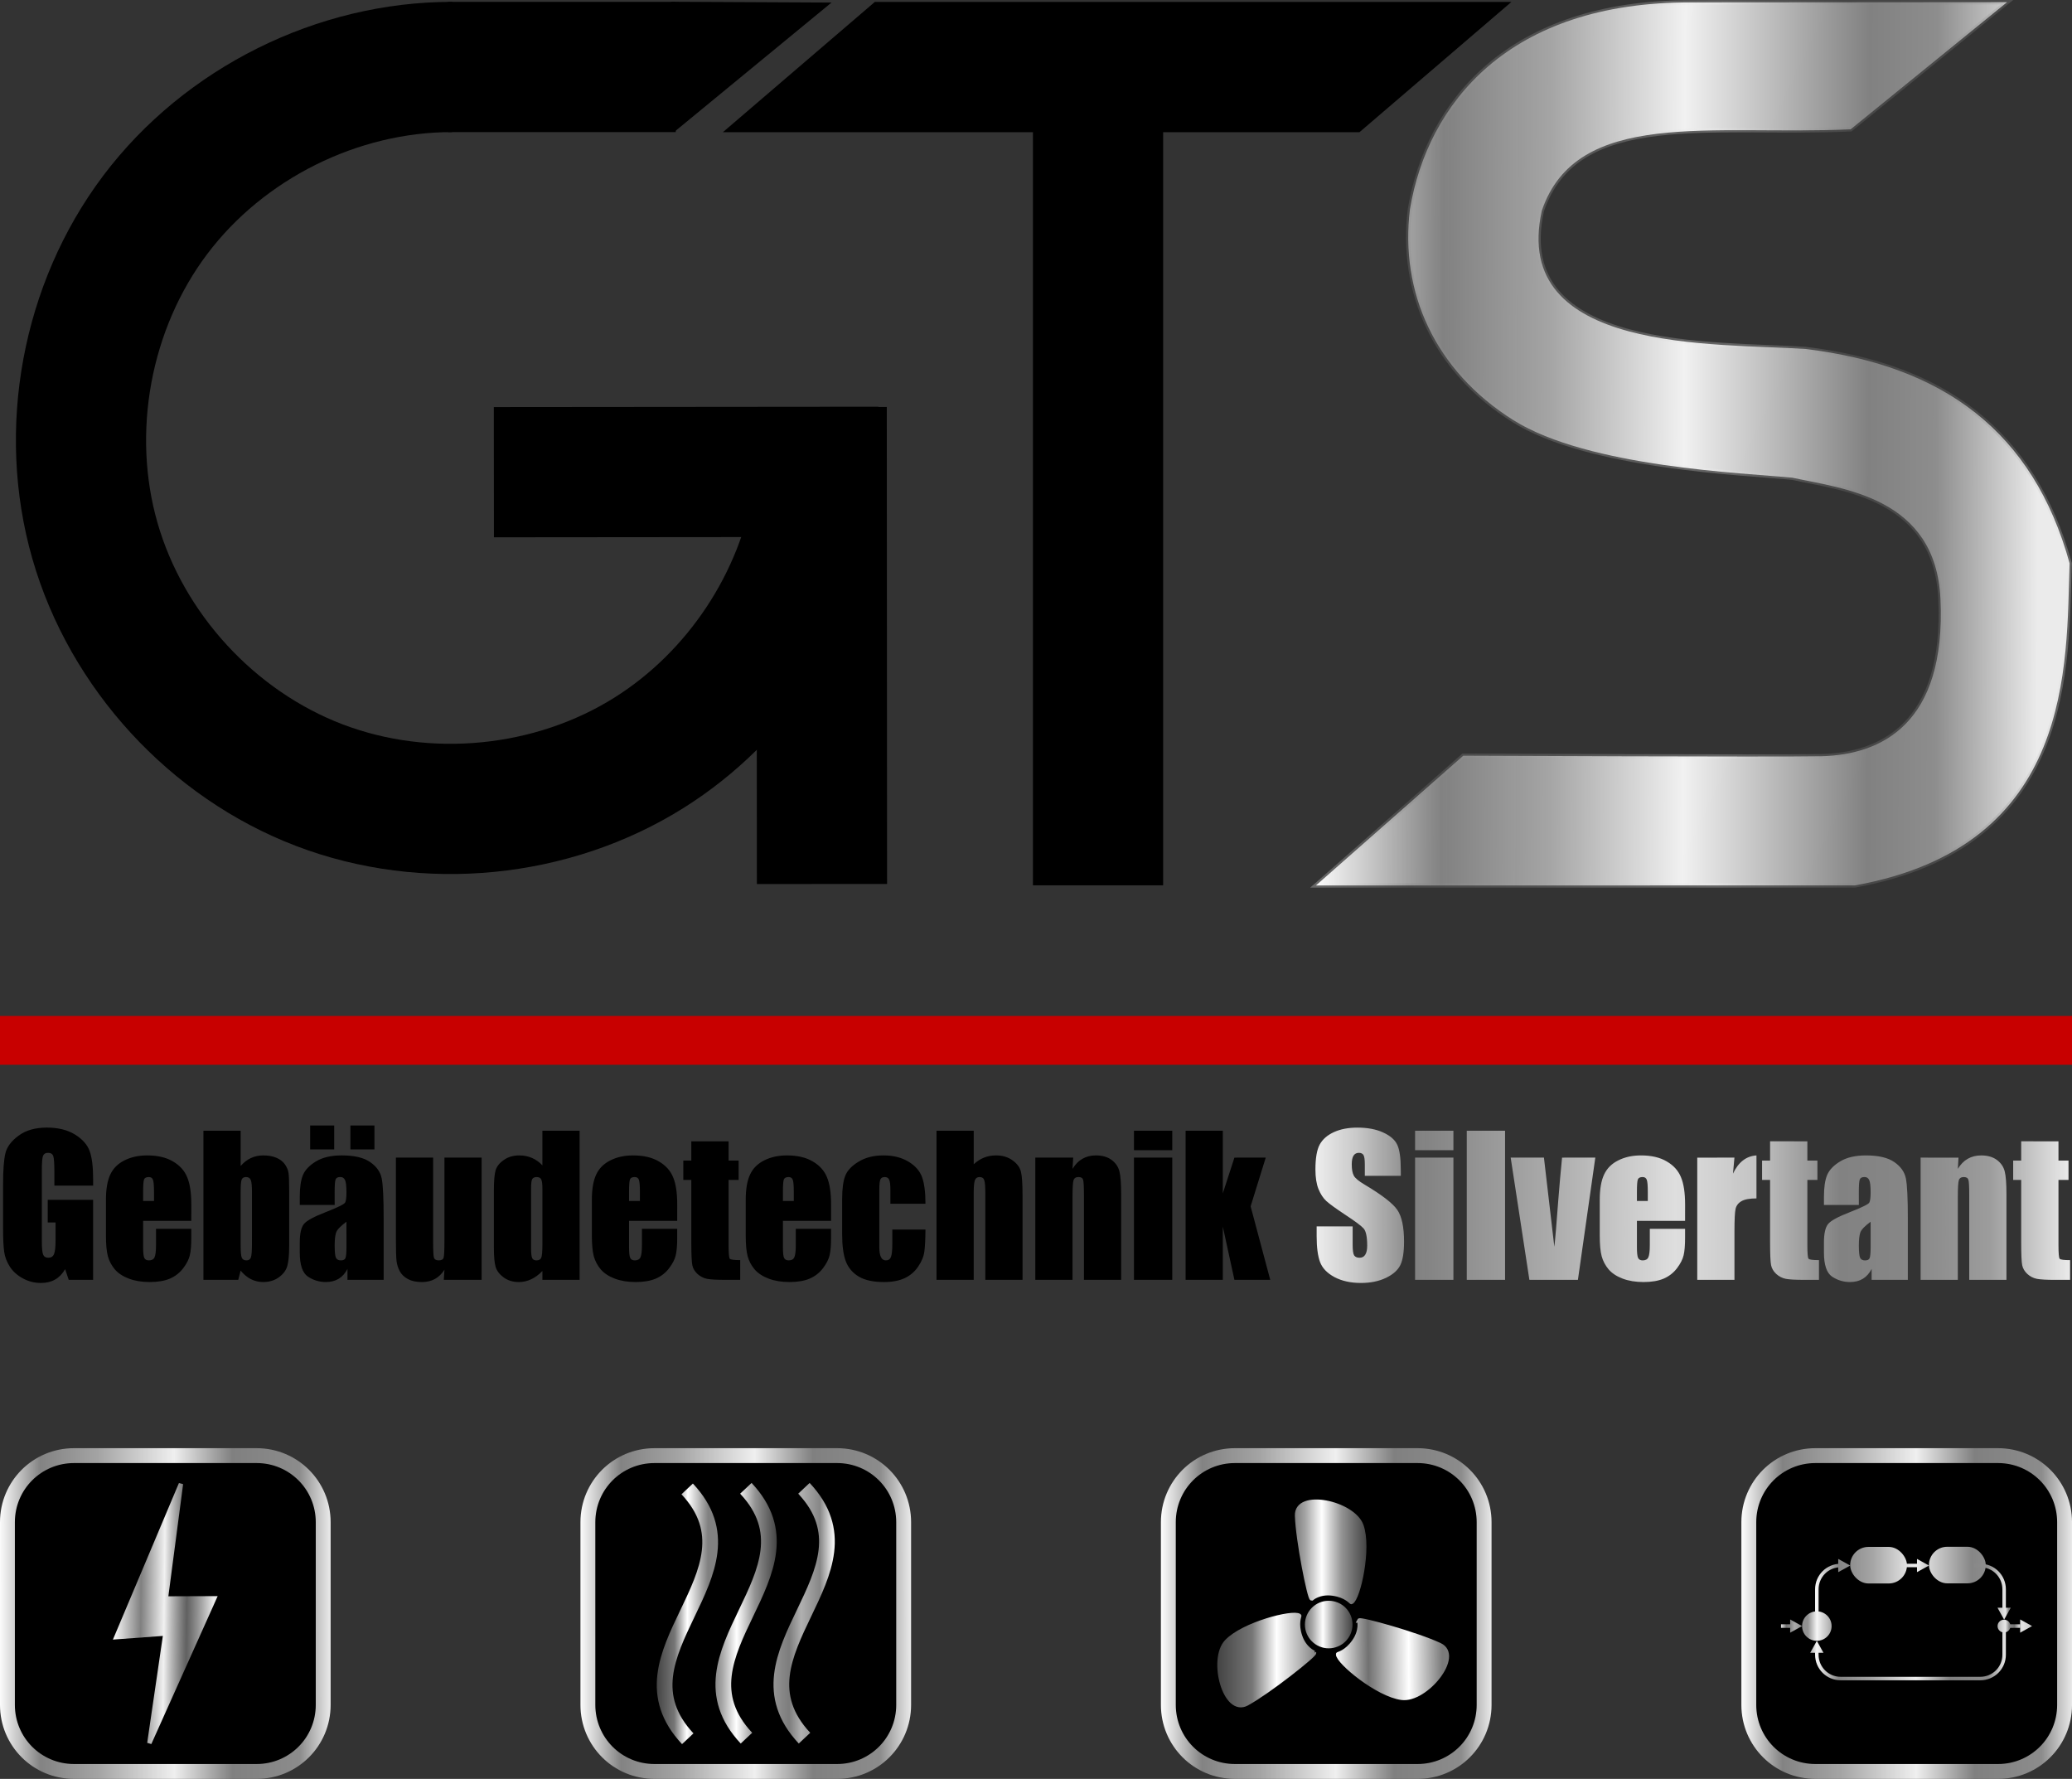 <?xml version="1.0" encoding="UTF-8" standalone="no"?>
<svg
   width="127.314mm"
   height="109.279mm"
   viewBox="0 0 127.314 109.279"
   version="1.1"
   id="svg8"
   inkscape:version="1.3 (0e150ed6c4, 2023-07-21)"
   sodipodi:docname="logo_050124.svg"
   inkscape:export-filename="logo_050124.svg"
   inkscape:export-xdpi="99.878525"
   inkscape:export-ydpi="99.878525"
   xmlns:inkscape="http://www.inkscape.org/namespaces/inkscape"
   xmlns:sodipodi="http://sodipodi.sourceforge.net/DTD/sodipodi-0.dtd"
   xmlns:xlink="http://www.w3.org/1999/xlink"
   xmlns="http://www.w3.org/2000/svg"
   xmlns:svg="http://www.w3.org/2000/svg"
   xmlns:rdf="http://www.w3.org/1999/02/22-rdf-syntax-ns#"
   xmlns:cc="http://creativecommons.org/ns#"
   xmlns:dc="http://purl.org/dc/elements/1.1/">
  <rect x="0" y="0" width="127.314" height="109.279" fill="#333333" stroke="none"/>
  <defs
     id="defs2">
    <linearGradient
       inkscape:collect="always"
       id="linearGradient75125">
      <stop
         style="stop-color:#b5b5b5;stop-opacity:1;"
         offset="0"
         id="stop75111" />
      <stop
         style="stop-color:#bebebe;stop-opacity:1;"
         offset="0.105"
         id="stop75113" />
      <stop
         style="stop-color:#cacaca;stop-opacity:1;"
         offset="0.25"
         id="stop75115" />
      <stop
         style="stop-color:#d9d9d9;stop-opacity:1;"
         offset="0.416"
         id="stop75117" />
      <stop
         style="stop-color:#e7e7e7;stop-opacity:1;"
         offset="0.61"
         id="stop75971" />
      <stop
         style="stop-color:#8a8a8a;stop-opacity:1;"
         offset="0.898"
         id="stop76186" />
      <stop
         style="stop-color:#878787;stop-opacity:1;"
         offset="1"
         id="stop75123" />
    </linearGradient>
    <linearGradient
       inkscape:collect="always"
       id="linearGradient56852">
      <stop
         style="stop-color:#c80000;stop-opacity:1;"
         offset="0"
         id="stop56848" />
      <stop
         style="stop-color:#c90000;stop-opacity:0.996;"
         offset="1"
         id="stop56850" />
    </linearGradient>
    <linearGradient
       inkscape:collect="always"
       id="linearGradient49689">
      <stop
         style="stop-color:#d3d3d3;stop-opacity:1"
         offset="0"
         id="stop49675" />
      <stop
         style="stop-color:#dedede;stop-opacity:1"
         offset="0.061"
         id="stop49677" />
      <stop
         style="stop-color:#e3e3e3;stop-opacity:1;"
         offset="0.262"
         id="stop49679" />
      <stop
         style="stop-color:#dbdbdb;stop-opacity:1;"
         offset="0.417"
         id="stop49681" />
      <stop
         style="stop-color:#cfcfcf;stop-opacity:1;"
         offset="0.657"
         id="stop49683" />
      <stop
         style="stop-color:#c6c6c6;stop-opacity:1;"
         offset="0.851"
         id="stop49685" />
      <stop
         style="stop-color:#7f7f7f;stop-opacity:1;"
         offset="1"
         id="stop49687" />
    </linearGradient>
    <linearGradient
       inkscape:collect="always"
       id="linearGradient49651">
      <stop
         style="stop-color:#878787;stop-opacity:1;"
         offset="0"
         id="stop49649" />
      <stop
         style="stop-color:#747474;stop-opacity:1;"
         offset="0.46"
         id="stop49647" />
      <stop
         style="stop-color:#c4c4c4;stop-opacity:1;"
         offset="0.84"
         id="stop49645" />
      <stop
         style="stop-color:#dcdcdc;stop-opacity:1;"
         offset="1"
         id="stop49643" />
    </linearGradient>
    <linearGradient
       inkscape:collect="always"
       id="linearGradient41903">
      <stop
         style="stop-color:#dcdcdc;stop-opacity:1;"
         offset="0"
         id="stop41899" />
      <stop
         style="stop-color:#c4c4c4;stop-opacity:1;"
         offset="0.16"
         id="stop41943" />
      <stop
         style="stop-color:#747474;stop-opacity:1;"
         offset="0.54"
         id="stop42338" />
      <stop
         style="stop-color:#878787;stop-opacity:1;"
         offset="1"
         id="stop41901" />
    </linearGradient>
    <linearGradient
       inkscape:collect="always"
       id="linearGradient32379">
      <stop
         style="stop-color:#878787;stop-opacity:1;"
         offset="0"
         id="stop32365" />
      <stop
         style="stop-color:#f2f2f2;stop-opacity:1;"
         offset="0.07"
         id="stop32367" />
      <stop
         style="stop-color:#e3e3e3;stop-opacity:1;"
         offset="0.262"
         id="stop32369" />
      <stop
         style="stop-color:#dbdbdb;stop-opacity:1;"
         offset="0.417"
         id="stop32371" />
      <stop
         style="stop-color:#cfcfcf;stop-opacity:1;"
         offset="0.657"
         id="stop32373" />
      <stop
         style="stop-color:#c6c6c6;stop-opacity:1;"
         offset="0.851"
         id="stop32375" />
      <stop
         style="stop-color:#e0e0e0;stop-opacity:1;"
         offset="1"
         id="stop32377" />
    </linearGradient>
    <linearGradient
       inkscape:collect="always"
       id="linearGradient27904">
      <stop
         style="stop-color:#5b5b5b;stop-opacity:1;"
         offset="0"
         id="stop27900" />
      <stop
         style="stop-color:#848484;stop-opacity:1"
         offset="0.057"
         id="stop33894" />
      <stop
         style="stop-color:#ababab;stop-opacity:1;"
         offset="0.365"
         id="stop33856" />
      <stop
         style="stop-color:#8e8e8e;stop-opacity:1;"
         offset="0.878"
         id="stop33818" />
      <stop
         style="stop-color:#8f8f8f;stop-opacity:1;"
         offset="1"
         id="stop27902" />
    </linearGradient>
    <linearGradient
       inkscape:collect="always"
       id="linearGradient26044">
      <stop
         style="stop-color:#aeaeae;stop-opacity:1;"
         offset="0"
         id="stop26040" />
      <stop
         style="stop-color:#d6d6d6;stop-opacity:1;"
         offset="0.285"
         id="stop26084" />
      <stop
         style="stop-color:#f5f5f5;stop-opacity:1;"
         offset="0.493"
         id="stop26122" />
      <stop
         style="stop-color:#e7e7e7;stop-opacity:1;"
         offset="0.736"
         id="stop26160" />
      <stop
         style="stop-color:#d2d2d2;stop-opacity:1;"
         offset="1"
         id="stop26042" />
    </linearGradient>
    <linearGradient
       inkscape:collect="always"
       id="linearGradient22398">
      <stop
         style="stop-color:#7f7f7f;stop-opacity:1;"
         offset="0"
         id="stop22394" />
      <stop
         style="stop-color:#8e8e8e;stop-opacity:1;"
         offset="0.031"
         id="stop22450" />
      <stop
         style="stop-color:#929292;stop-opacity:1;"
         offset="0.212"
         id="stop22488" />
      <stop
         style="stop-color:#f6f6f6;stop-opacity:1;"
         offset="0.501"
         id="stop22526" />
      <stop
         style="stop-color:#d4d4d4;stop-opacity:1;"
         offset="0.7"
         id="stop24001" />
      <stop
         style="stop-color:#a4a4a4;stop-opacity:1;"
         offset="1"
         id="stop22396" />
    </linearGradient>
    <linearGradient
       inkscape:collect="always"
       id="linearGradient11200">
      <stop
         style="stop-color:#b5b5b5;stop-opacity:1;"
         offset="0"
         id="stop11196" />
      <stop
         style="stop-color:#bebebe;stop-opacity:1;"
         offset="0.105"
         id="stop11240" />
      <stop
         style="stop-color:#cacaca;stop-opacity:1;"
         offset="0.25"
         id="stop11278" />
      <stop
         style="stop-color:#d8d8d8;stop-opacity:1;"
         offset="0.416"
         id="stop11316" />
      <stop
         style="stop-color:#e7e7e7;stop-opacity:1;"
         offset="0.59"
         id="stop75757" />
      <stop
         style="stop-color:#868686;stop-opacity:1;"
         offset="0.778"
         id="stop11932" />
      <stop
         style="stop-color:#878787;stop-opacity:1;"
         offset="1"
         id="stop11198" />
    </linearGradient>
    <linearGradient
       inkscape:collect="always"
       id="linearGradient8143">
      <stop
         style="stop-color:#d7d7d7;stop-opacity:1;"
         offset="0"
         id="stop8139" />
      <stop
         style="stop-color:#d0d0d0;stop-opacity:0.996;"
         offset="0.069"
         id="stop8183" />
      <stop
         style="stop-color:#b8b8b8;stop-opacity:1;"
         offset="0.295"
         id="stop8221" />
      <stop
         style="stop-color:#9f9f9f;stop-opacity:1;"
         offset="0.525"
         id="stop8259" />
      <stop
         style="stop-color:#868686;stop-opacity:1;"
         offset="0.752"
         id="stop8297" />
      <stop
         style="stop-color:#8b8b8b;stop-opacity:1;"
         offset="1"
         id="stop8141" />
    </linearGradient>
    <linearGradient
       inkscape:collect="always"
       id="linearGradient4617">
      <stop
         style="stop-color:#8f8f8f;stop-opacity:1;"
         offset="0"
         id="stop4613" />
      <stop
         style="stop-color:#939393;stop-opacity:1;"
         offset="0.071"
         id="stop4657" />
      <stop
         style="stop-color:#9d9d9d;stop-opacity:1;"
         offset="0.247"
         id="stop4695" />
      <stop
         style="stop-color:#a5a5a5;stop-opacity:1;"
         offset="0.396"
         id="stop4733" />
      <stop
         style="stop-color:#cacaca;stop-opacity:1;"
         offset="0.771"
         id="stop4771" />
      <stop
         style="stop-color:#e0e0e0;stop-opacity:1;"
         offset="1"
         id="stop4615" />
    </linearGradient>
    <linearGradient
       inkscape:collect="always"
       id="linearGradient1263">
      <stop
         style="stop-color:#7f7f7f;stop-opacity:1;"
         offset="0"
         id="stop1259" />
      <stop
         style="stop-color:#ececec;stop-opacity:1;"
         offset="0.061"
         id="stop1427" />
      <stop
         style="stop-color:#e3e3e3;stop-opacity:1;"
         offset="0.262"
         id="stop1465" />
      <stop
         style="stop-color:#dbdbdb;stop-opacity:1;"
         offset="0.417"
         id="stop1503" />
      <stop
         style="stop-color:#cfcfcf;stop-opacity:1;"
         offset="0.657"
         id="stop1541" />
      <stop
         style="stop-color:#c6c6c6;stop-opacity:1;"
         offset="0.851"
         id="stop1579" />
      <stop
         style="stop-color:#7f7f7f;stop-opacity:1;"
         offset="1"
         id="stop1261" />
    </linearGradient>
    <linearGradient
       inkscape:collect="always"
       id="linearGradient5413">
      <stop
         style="stop-color:#8b8b8b;stop-opacity:1;"
         offset="0"
         id="stop5409" />
      <stop
         style="stop-color:#848484;stop-opacity:1;"
         offset="0.116"
         id="stop5577" />
      <stop
         style="stop-color:#888888;stop-opacity:1;"
         offset="0.356"
         id="stop5615" />
      <stop
         style="stop-color:#8c8c8c;stop-opacity:1;"
         offset="0.712"
         id="stop5653" />
      <stop
         style="stop-color:#909090;stop-opacity:1;"
         offset="0.887"
         id="stop5691" />
      <stop
         style="stop-color:#808080;stop-opacity:0;"
         offset="1"
         id="stop5411" />
    </linearGradient>
    <linearGradient
       inkscape:collect="always"
       id="linearGradient73659">
      <stop
         style="stop-color:#efefef;stop-opacity:0.996;"
         offset="0"
         id="stop73657" />
      <stop
         style="stop-color:#c9c9c9;stop-opacity:0.988;"
         offset="0.056"
         id="stop67427" />
      <stop
         style="stop-color:#848484;stop-opacity:0.969;"
         offset="0.135"
         id="stop64445" />
      <stop
         style="stop-color:#acacac;stop-opacity:1;"
         offset="0.316"
         id="stop73655" />
      <stop
         style="stop-color:#e4e4e4;stop-opacity:0.965;"
         offset="0.477"
         id="stop64483" />
      <stop
         style="stop-color:#c4c4c4;stop-opacity:1;"
         offset="0.582"
         id="stop64521" />
      <stop
         style="stop-color:#828282;stop-opacity:0.999;"
         offset="0.695"
         id="stop73653" />
      <stop
         style="stop-color:#878787;stop-opacity:1;"
         offset="0.787"
         id="stop64559" />
      <stop
         style="stop-color:#9c9c9c;stop-opacity:1;"
         offset="0.893"
         id="stop66141" />
      <stop
         style="stop-color:#ebebeb;stop-opacity:1;"
         offset="1"
         id="stop73651" />
    </linearGradient>
    <linearGradient
       inkscape:collect="always"
       id="linearGradient53017">
      <stop
         style="stop-color:#ffffff;stop-opacity:1;"
         offset="0"
         id="stop53007" />
      <stop
         style="stop-color:#717171;stop-opacity:1;"
         offset="0.305"
         id="stop53009" />
      <stop
         style="stop-color:#ffffff;stop-opacity:1;"
         offset="0.684"
         id="stop53011" />
      <stop
         style="stop-color:#7b7b7b;stop-opacity:1;"
         offset="1"
         id="stop53015" />
    </linearGradient>
    <linearGradient
       inkscape:collect="always"
       id="linearGradient33159">
      <stop
         style="stop-color:#ffffff;stop-opacity:1;"
         offset="0"
         id="stop33145" />
      <stop
         style="stop-color:#848484;stop-opacity:1;"
         offset="0.124"
         id="stop33147" />
      <stop
         style="stop-color:#a5a5a5;stop-opacity:1;"
         offset="0.298"
         id="stop33149" />
      <stop
         style="stop-color:#f1f1f1;stop-opacity:1;"
         offset="0.529"
         id="stop33151" />
      <stop
         style="stop-color:#818181;stop-opacity:1;"
         offset="0.705"
         id="stop33153" />
      <stop
         style="stop-color:#8d8d8d;stop-opacity:1;"
         offset="0.908"
         id="stop33155" />
      <stop
         style="stop-color:#ebebeb;stop-opacity:1;"
         offset="1"
         id="stop33157" />
    </linearGradient>
    <linearGradient
       inkscape:collect="always"
       id="linearGradient32621">
      <stop
         style="stop-color:#ffffff;stop-opacity:1;"
         offset="0"
         id="stop32607" />
      <stop
         style="stop-color:#848484;stop-opacity:1;"
         offset="0.124"
         id="stop32609" />
      <stop
         style="stop-color:#a5a5a5;stop-opacity:1;"
         offset="0.298"
         id="stop32611" />
      <stop
         style="stop-color:#f1f1f1;stop-opacity:1;"
         offset="0.529"
         id="stop32613" />
      <stop
         style="stop-color:#818181;stop-opacity:1;"
         offset="0.705"
         id="stop32615" />
      <stop
         style="stop-color:#8d8d8d;stop-opacity:1;"
         offset="0.908"
         id="stop32617" />
      <stop
         style="stop-color:#ebebeb;stop-opacity:1;"
         offset="1"
         id="stop32619" />
    </linearGradient>
    <linearGradient
       inkscape:collect="always"
       id="linearGradient29008">
      <stop
         style="stop-color:#ffffff;stop-opacity:1;"
         offset="0"
         id="stop28994" />
      <stop
         style="stop-color:#848484;stop-opacity:1;"
         offset="0.124"
         id="stop28996" />
      <stop
         style="stop-color:#a5a5a5;stop-opacity:1;"
         offset="0.298"
         id="stop28998" />
      <stop
         style="stop-color:#f1f1f1;stop-opacity:1;"
         offset="0.529"
         id="stop29000" />
      <stop
         style="stop-color:#818181;stop-opacity:1;"
         offset="0.705"
         id="stop29002" />
      <stop
         style="stop-color:#8d8d8d;stop-opacity:1;"
         offset="0.908"
         id="stop29004" />
      <stop
         style="stop-color:#ebebeb;stop-opacity:1;"
         offset="1"
         id="stop29006" />
    </linearGradient>
    <linearGradient
       inkscape:collect="always"
       id="linearGradient21382">
      <stop
         style="stop-color:#7d7d7d;stop-opacity:1;"
         offset="0"
         id="stop21370" />
      <stop
         style="stop-color:#a5a5a5;stop-opacity:1;"
         offset="0.147"
         id="stop41754" />
      <stop
         style="stop-color:#ffffff;stop-opacity:1;"
         offset="0.376"
         id="stop21374" />
      <stop
         style="stop-color:#939393;stop-opacity:1;"
         offset="0.655"
         id="stop21376" />
      <stop
         style="stop-color:#444444;stop-opacity:1;"
         offset="1"
         id="stop21380" />
    </linearGradient>
    <linearGradient
       inkscape:collect="always"
       id="linearGradient19535">
      <stop
         style="stop-color:#434343;stop-opacity:1;"
         offset="0"
         id="stop19523" />
      <stop
         style="stop-color:#767676;stop-opacity:1;"
         offset="0.353"
         id="stop19525" />
      <stop
         style="stop-color:#ffffff;stop-opacity:1;"
         offset="0.6"
         id="stop19529" />
      <stop
         style="stop-color:#818181;stop-opacity:1;"
         offset="1"
         id="stop19533" />
    </linearGradient>
    <linearGradient
       inkscape:collect="always"
       id="linearGradient19423">
      <stop
         style="stop-color:#939393;stop-opacity:1;"
         offset="0"
         id="stop19411" />
      <stop
         style="stop-color:#7d7d7d;stop-opacity:1;"
         offset="0.255"
         id="stop19413" />
      <stop
         style="stop-color:#b0b0b0;stop-opacity:1;"
         offset="0.451"
         id="stop19415" />
      <stop
         style="stop-color:#878787;stop-opacity:1;"
         offset="0.755"
         id="stop19419" />
      <stop
         style="stop-color:#ffffff;stop-opacity:1;"
         offset="1"
         id="stop19421" />
    </linearGradient>
    <linearGradient
       inkscape:collect="always"
       id="linearGradient3887">
      <stop
         style="stop-color:#ffffff;stop-opacity:1;"
         offset="0"
         id="stop3873" />
      <stop
         style="stop-color:#848484;stop-opacity:0.969;"
         offset="0.277"
         id="stop3875" />
      <stop
         style="stop-color:#f1f1f1;stop-opacity:1;"
         offset="0.509"
         id="stop3879" />
      <stop
         style="stop-color:#8d8d8d;stop-opacity:0.686;"
         offset="0.734"
         id="stop3883" />
      <stop
         style="stop-color:#ebebeb;stop-opacity:1;"
         offset="1"
         id="stop3885" />
    </linearGradient>
    <linearGradient
       inkscape:collect="always"
       id="linearGradient21634">
      <stop
         style="stop-color:#ffffff;stop-opacity:1;"
         offset="0"
         id="stop21620" />
      <stop
         style="stop-color:#848484;stop-opacity:0.969;"
         offset="0.177"
         id="stop21622" />
      <stop
         style="stop-color:#a5a5a5;stop-opacity:1;"
         offset="0.327"
         id="stop21624" />
      <stop
         style="stop-color:#f1f1f1;stop-opacity:1;"
         offset="0.511"
         id="stop21626" />
      <stop
         style="stop-color:#818181;stop-opacity:1;"
         offset="0.766"
         id="stop21628" />
      <stop
         style="stop-color:#8d8d8d;stop-opacity:1;"
         offset="0.859"
         id="stop21630" />
      <stop
         style="stop-color:#ebebeb;stop-opacity:1;"
         offset="1"
         id="stop21632" />
    </linearGradient>
    <inkscape:path-effect
       effect="spiro"
       id="path-effect22-2"
       is_visible="true"
       lpeversion="1" />
    <inkscape:path-effect
       effect="spiro"
       id="path-effect873-9"
       is_visible="true"
       lpeversion="1" />
    <inkscape:path-effect
       effect="spiro"
       id="path-effect877-6"
       is_visible="true"
       lpeversion="1" />
    <inkscape:path-effect
       effect="spiro"
       id="path-effect881-3"
       is_visible="true"
       lpeversion="1" />
    <linearGradient
       inkscape:collect="always"
       xlink:href="#linearGradient21634"
       id="linearGradient15334"
       x1="335.498"
       y1="193.19"
       x2="379.948"
       y2="193.323"
       gradientUnits="userSpaceOnUse"
       gradientTransform="translate(0,-0.108)" />
    <linearGradient
       inkscape:collect="always"
       xlink:href="#linearGradient3887"
       id="linearGradient3621"
       x1="262.137"
       y1="154.3"
       x2="268.309"
       y2="154.366"
       gradientUnits="userSpaceOnUse"
       gradientTransform="translate(0,-0.108)" />
    <linearGradient
       inkscape:collect="always"
       xlink:href="#linearGradient32621"
       id="linearGradient10729"
       x1="326.23"
       y1="154.62"
       x2="346.545"
       y2="154.62"
       gradientUnits="userSpaceOnUse"
       gradientTransform="translate(0,-0.108)" />
    <linearGradient
       inkscape:collect="always"
       xlink:href="#linearGradient33159"
       id="linearGradient16258"
       x1="361.74"
       y1="154.62"
       x2="382.055"
       y2="154.62"
       gradientUnits="userSpaceOnUse"
       gradientTransform="translate(0,-0.108)" />
    <linearGradient
       inkscape:collect="always"
       xlink:href="#linearGradient19423"
       id="linearGradient18984"
       x1="302.106"
       y1="154.499"
       x2="305.867"
       y2="154.499"
       gradientUnits="userSpaceOnUse"
       gradientTransform="translate(0,-0.108)" />
    <linearGradient
       inkscape:collect="always"
       xlink:href="#linearGradient21382"
       id="linearGradient19503"
       gradientUnits="userSpaceOnUse"
       x1="298.373"
       y1="154.482"
       x2="302.3"
       y2="154.499"
       gradientTransform="translate(0,-0.108)" />
    <linearGradient
       inkscape:collect="always"
       xlink:href="#linearGradient19535"
       id="linearGradient20293"
       gradientUnits="userSpaceOnUse"
       x1="294.931"
       y1="154.535"
       x2="298.059"
       y2="154.549"
       gradientTransform="translate(0,-0.108)" />
    <linearGradient
       inkscape:collect="always"
       xlink:href="#linearGradient29008"
       id="linearGradient28938"
       x1="335.92"
       y1="82.764"
       x2="382.23"
       y2="82.764"
       gradientUnits="userSpaceOnUse"
       gradientTransform="translate(0,-0.108)" />
    <linearGradient
       inkscape:collect="always"
       xlink:href="#linearGradient19535"
       id="linearGradient51551"
       x1="329.692"
       y1="157.477"
       x2="335.774"
       y2="157.477"
       gradientUnits="userSpaceOnUse"
       gradientTransform="translate(0,-0.108)" />
    <linearGradient
       inkscape:collect="always"
       xlink:href="#linearGradient19535"
       id="linearGradient51613"
       x1="329.692"
       y1="157.477"
       x2="335.774"
       y2="157.477"
       gradientUnits="userSpaceOnUse"
       gradientTransform="translate(0,-0.108)" />
    <linearGradient
       inkscape:collect="always"
       xlink:href="#linearGradient21382"
       id="linearGradient51675"
       x1="334.46"
       y1="150.831"
       x2="338.859"
       y2="150.831"
       gradientUnits="userSpaceOnUse"
       gradientTransform="translate(0,-0.108)" />
    <linearGradient
       inkscape:collect="always"
       xlink:href="#linearGradient21382"
       id="linearGradient51737"
       x1="334.46"
       y1="150.831"
       x2="338.859"
       y2="150.831"
       gradientUnits="userSpaceOnUse"
       gradientTransform="translate(0,-0.108)" />
    <linearGradient
       inkscape:collect="always"
       xlink:href="#linearGradient21382"
       id="linearGradient51799"
       x1="335.078"
       y1="155.297"
       x2="338.002"
       y2="155.297"
       gradientUnits="userSpaceOnUse"
       gradientTransform="translate(0,-0.108)" />
    <linearGradient
       inkscape:collect="always"
       xlink:href="#linearGradient21382"
       id="linearGradient51861"
       x1="335.078"
       y1="155.297"
       x2="338.002"
       y2="155.297"
       gradientUnits="userSpaceOnUse"
       gradientTransform="translate(0,-0.108)" />
    <linearGradient
       inkscape:collect="always"
       xlink:href="#linearGradient53017"
       id="linearGradient51923"
       x1="336.981"
       y1="157.425"
       x2="343.514"
       y2="157.378"
       gradientUnits="userSpaceOnUse"
       gradientTransform="translate(0,-0.108)" />
    <linearGradient
       inkscape:collect="always"
       xlink:href="#linearGradient53017"
       id="linearGradient51985"
       x1="336.981"
       y1="157.425"
       x2="343.514"
       y2="157.378"
       gradientUnits="userSpaceOnUse"
       gradientTransform="translate(0,-0.108)" />
    <linearGradient
       inkscape:collect="always"
       xlink:href="#linearGradient33159"
       id="linearGradient2848"
       x1="366.269"
       y1="155.142"
       x2="377.991"
       y2="155.142"
       gradientUnits="userSpaceOnUse"
       gradientTransform="translate(0,-0.108)" />
    <linearGradient
       inkscape:collect="always"
       xlink:href="#linearGradient5413"
       id="linearGradient5415"
       x1="367.641"
       y1="151.672"
       x2="368.529"
       y2="151.672"
       gradientUnits="userSpaceOnUse"
       gradientTransform="translate(0,-0.108)" />
    <linearGradient
       inkscape:collect="always"
       xlink:href="#linearGradient1263"
       id="linearGradient1265"
       x1="372.481"
       y1="151.671"
       x2="373.369"
       y2="151.671"
       gradientUnits="userSpaceOnUse"
       gradientTransform="translate(0,-0.108)" />
    <linearGradient
       inkscape:collect="always"
       xlink:href="#linearGradient4617"
       id="linearGradient4619"
       x1="368.425"
       y1="151.65"
       x2="371.916"
       y2="151.65"
       gradientUnits="userSpaceOnUse"
       gradientTransform="translate(0,-0.108)" />
    <linearGradient
       inkscape:collect="always"
       xlink:href="#linearGradient8143"
       id="linearGradient8145"
       x1="373.266"
       y1="151.642"
       x2="376.756"
       y2="151.642"
       gradientUnits="userSpaceOnUse"
       gradientTransform="translate(0,-0.108)" />
    <linearGradient
       inkscape:collect="always"
       xlink:href="#linearGradient11200"
       id="linearGradient11202"
       x1="377.385"
       y1="154.384"
       x2="378.371"
       y2="154.384"
       gradientUnits="userSpaceOnUse"
       gradientTransform="translate(0,-0.108)" />
    <linearGradient
       inkscape:collect="always"
       xlink:href="#linearGradient75125"
       id="linearGradient16906"
       gradientUnits="userSpaceOnUse"
       x1="377.483"
       y1="155.118"
       x2="378.274"
       y2="155.118"
       gradientTransform="translate(0,-0.108)" />
    <linearGradient
       inkscape:collect="always"
       xlink:href="#linearGradient49689"
       id="linearGradient20279"
       x1="378.828"
       y1="155.403"
       x2="379.699"
       y2="155.395"
       gradientUnits="userSpaceOnUse"
       gradientTransform="translate(0,-0.108)" />
    <linearGradient
       inkscape:collect="always"
       xlink:href="#linearGradient22398"
       id="linearGradient22400"
       x1="365.42"
       y1="155.391"
       x2="367.334"
       y2="155.391"
       gradientUnits="userSpaceOnUse"
       gradientTransform="translate(0,-0.108)" />
    <linearGradient
       inkscape:collect="always"
       xlink:href="#linearGradient26044"
       id="linearGradient26046"
       x1="365.969"
       y1="156.663"
       x2="366.785"
       y2="156.663"
       gradientUnits="userSpaceOnUse"
       gradientTransform="translate(0,-0.108)" />
    <linearGradient
       inkscape:collect="always"
       xlink:href="#linearGradient27904"
       id="linearGradient27906"
       x1="364.686"
       y1="155.391"
       x2="365.574"
       y2="155.391"
       gradientUnits="userSpaceOnUse"
       gradientTransform="translate(0,-0.108)" />
    <linearGradient
       inkscape:collect="always"
       xlink:href="#linearGradient32379"
       id="linearGradient29431"
       x1="378.215"
       y1="155.394"
       x2="378.876"
       y2="155.391"
       gradientUnits="userSpaceOnUse"
       gradientTransform="translate(0,-0.108)" />
    <linearGradient
       inkscape:collect="always"
       xlink:href="#linearGradient41903"
       id="linearGradient41905"
       x1="364.175"
       y1="155.391"
       x2="364.776"
       y2="155.391"
       gradientUnits="userSpaceOnUse"
       gradientTransform="translate(0,-0.108)" />
    <linearGradient
       inkscape:collect="always"
       xlink:href="#linearGradient49651"
       id="linearGradient49587"
       x1="378.214"
       y1="155.391"
       x2="378.876"
       y2="155.391"
       gradientUnits="userSpaceOnUse"
       gradientTransform="translate(0,-0.108)" />
    <linearGradient
       inkscape:collect="always"
       xlink:href="#linearGradient56852"
       id="linearGradient56854"
       x1="255.064"
       y1="119.41"
       x2="382.378"
       y2="119.41"
       gradientUnits="userSpaceOnUse" />
    <linearGradient
       inkscape:collect="always"
       xlink:href="#linearGradient73659"
       id="linearGradient4"
       x1="335.364"
       y1="129.541"
       x2="381.731"
       y2="129.541"
       gradientUnits="userSpaceOnUse"
       gradientTransform="translate(0.529)" />
    <linearGradient
       inkscape:collect="always"
       xlink:href="#linearGradient33159"
       id="linearGradient5"
       gradientUnits="userSpaceOnUse"
       gradientTransform="translate(35.51,-0.108)"
       x1="255.176"
       y1="157.613"
       x2="275.491"
       y2="157.597" />
    <linearGradient
       inkscape:collect="always"
       xlink:href="#linearGradient33159"
       id="linearGradient8"
       gradientUnits="userSpaceOnUse"
       gradientTransform="translate(-0.145,-0.108)"
       x1="255.176"
       y1="157.613"
       x2="275.491"
       y2="157.597" />
  </defs>
  <sodipodi:namedview
     id="base"
     pagecolor="#ffffff"
     bordercolor="#666666"
     borderopacity="1.0"
     inkscape:pageopacity="0.0"
     inkscape:pageshadow="2"
     inkscape:zoom="0.70710678"
     inkscape:cx="226.98128"
     inkscape:cy="516.89506"
     inkscape:document-units="mm"
     inkscape:current-layer="layer1"
     inkscape:document-rotation="0"
     showgrid="true"
     inkscape:snap-intersection-paths="false"
     inkscape:snap-nodes="false"
     inkscape:snap-text-baseline="false"
     showguides="true"
     inkscape:window-width="1920"
     inkscape:window-height="1137"
     inkscape:window-x="-8"
     inkscape:window-y="-8"
     inkscape:window-maximized="1"
     lock-margins="true"
     fit-margin-top="0"
     fit-margin-left="0"
     fit-margin-right="0"
     fit-margin-bottom="0"
     inkscape:showpageshadow="2"
     inkscape:pagecheckerboard="0"
     inkscape:deskcolor="#d1d1d1">
    <inkscape:grid
       type="xygrid"
       id="grid10"
       originx="-292.719"
       originy="-139.977"
       spacingy="1"
       spacingx="1"
       units="mm"
       visible="true" />
    <sodipodi:guide
       position="122.903,10.401"
       orientation="1,0"
       id="guide75969"
       inkscape:locked="false" />
    <sodipodi:guide
       position="63.632,43.398"
       orientation="1,0"
       id="guide88005"
       inkscape:locked="false" />
    <sodipodi:guide
       position="35.655,4.7501698e-06"
       orientation="1,0"
       id="guide5"
       inkscape:locked="false" />
  </sodipodi:namedview>
  <g
     inkscape:label="Ebene 1"
     inkscape:groupmode="layer"
     id="layer1"
     transform="translate(-255.064,-55.499)">
    <script
       id="mesh_polyfill-8"
       type="text/javascript">&#10;!function(){const t=&quot;http://www.w3.org/2000/svg&quot;,e=&quot;http://www.w3.org/1999/xlink&quot;,s=&quot;http://www.w3.org/1999/xhtml&quot;,r=2;if(document.createElementNS(t,&quot;meshgradient&quot;).x)return;const n=(t,e,s,r)=&gt;{let n=new x(.5*(e.x+s.x),.5*(e.y+s.y)),o=new x(.5*(t.x+e.x),.5*(t.y+e.y)),i=new x(.5*(s.x+r.x),.5*(s.y+r.y)),a=new x(.5*(n.x+o.x),.5*(n.y+o.y)),h=new x(.5*(n.x+i.x),.5*(n.y+i.y)),l=new x(.5*(a.x+h.x),.5*(a.y+h.y));return[[t,o,a,l],[l,h,i,r]]},o=t=&gt;{let e=t[0].distSquared(t[1]),s=t[2].distSquared(t[3]),r=.25*t[0].distSquared(t[2]),n=.25*t[1].distSquared(t[3]),o=e&gt;s?e:s,i=r&gt;n?r:n;return 18*(o&gt;i?o:i)},i=(t,e)=&gt;Math.sqrt(t.distSquared(e)),a=(t,e)=&gt;t.scale(2/3).add(e.scale(1/3)),h=t=&gt;{let e,s,r,n,o,i,a,h=new g;return t.match(/(\w+\(\s*[^)]+\))+/g).forEach(t=&gt;{let l=t.match(/[\w.-]+/g),d=l.shift();switch(d){case&quot;translate&quot;:2===l.length?e=new g(1,0,0,1,l[0],l[1]):(console.error(&quot;mesh.js: translate does not have 2 arguments!&quot;),e=new g(1,0,0,1,0,0)),h=h.append(e);break;case&quot;scale&quot;:1===l.length?s=new g(l[0],0,0,l[0],0,0):2===l.length?s=new g(l[0],0,0,l[1],0,0):(console.error(&quot;mesh.js: scale does not have 1 or 2 arguments!&quot;),s=new g(1,0,0,1,0,0)),h=h.append(s);break;case&quot;rotate&quot;:if(3===l.length&amp;&amp;(e=new g(1,0,0,1,l[1],l[2]),h=h.append(e)),l[0]){r=l[0]*Math.PI/180;let t=Math.cos(r),e=Math.sin(r);Math.abs(t)&lt;1e-16&amp;&amp;(t=0),Math.abs(e)&lt;1e-16&amp;&amp;(e=0),a=new g(t,e,-e,t,0,0),h=h.append(a)}else console.error(&quot;math.js: No argument to rotate transform!&quot;);3===l.length&amp;&amp;(e=new g(1,0,0,1,-l[1],-l[2]),h=h.append(e));break;case&quot;skewX&quot;:l[0]?(r=l[0]*Math.PI/180,n=Math.tan(r),o=new g(1,0,n,1,0,0),h=h.append(o)):console.error(&quot;math.js: No argument to skewX transform!&quot;);break;case&quot;skewY&quot;:l[0]?(r=l[0]*Math.PI/180,n=Math.tan(r),i=new g(1,n,0,1,0,0),h=h.append(i)):console.error(&quot;math.js: No argument to skewY transform!&quot;);break;case&quot;matrix&quot;:6===l.length?h=h.append(new g(...l)):console.error(&quot;math.js: Incorrect number of arguments for matrix!&quot;);break;default:console.error(&quot;mesh.js: Unhandled transform type: &quot;+d)}}),h},l=t=&gt;{let e=[],s=t.split(/[ ,]+/);for(let t=0,r=s.length-1;t&lt;r;t+=2)e.push(new x(parseFloat(s[t]),parseFloat(s[t+1])));return e},d=(t,e)=&gt;{for(let s in e)t.setAttribute(s,e[s])},c=(t,e,s,r,n)=&gt;{let o,i,a=[0,0,0,0];for(let h=0;h&lt;3;++h)e[h]&lt;t[h]&amp;&amp;e[h]&lt;s[h]||t[h]&lt;e[h]&amp;&amp;s[h]&lt;e[h]?a[h]=0:(a[h]=.5*((e[h]-t[h])/r+(s[h]-e[h])/n),o=Math.abs(3*(e[h]-t[h])/r),i=Math.abs(3*(s[h]-e[h])/n),a[h]&gt;o?a[h]=o:a[h]&gt;i&amp;&amp;(a[h]=i));return a},u=[[1,0,0,0,0,0,0,0,0,0,0,0,0,0,0,0],[0,0,0,0,1,0,0,0,0,0,0,0,0,0,0,0],[-3,3,0,0,-2,-1,0,0,0,0,0,0,0,0,0,0],[2,-2,0,0,1,1,0,0,0,0,0,0,0,0,0,0],[0,0,0,0,0,0,0,0,1,0,0,0,0,0,0,0],[0,0,0,0,0,0,0,0,0,0,0,0,1,0,0,0],[0,0,0,0,0,0,0,0,-3,3,0,0,-2,-1,0,0],[0,0,0,0,0,0,0,0,2,-2,0,0,1,1,0,0],[-3,0,3,0,0,0,0,0,-2,0,-1,0,0,0,0,0],[0,0,0,0,-3,0,3,0,0,0,0,0,-2,0,-1,0],[9,-9,-9,9,6,3,-6,-3,6,-6,3,-3,4,2,2,1],[-6,6,6,-6,-3,-3,3,3,-4,4,-2,2,-2,-2,-1,-1],[2,0,-2,0,0,0,0,0,1,0,1,0,0,0,0,0],[0,0,0,0,2,0,-2,0,0,0,0,0,1,0,1,0],[-6,6,6,-6,-4,-2,4,2,-3,3,-3,3,-2,-1,-2,-1],[4,-4,-4,4,2,2,-2,-2,2,-2,2,-2,1,1,1,1]],f=t=&gt;{let e=[];for(let s=0;s&lt;16;++s){e[s]=0;for(let r=0;r&lt;16;++r)e[s]+=u[s][r]*t[r]}return e},p=(t,e,s)=&gt;{const r=e*e,n=s*s,o=e*e*e,i=s*s*s;return t[0]+t[1]*e+t[2]*r+t[3]*o+t[4]*s+t[5]*s*e+t[6]*s*r+t[7]*s*o+t[8]*n+t[9]*n*e+t[10]*n*r+t[11]*n*o+t[12]*i+t[13]*i*e+t[14]*i*r+t[15]*i*o},y=t=&gt;{let e=[],s=[],r=[];for(let s=0;s&lt;4;++s)e[s]=[],e[s][0]=n(t[0][s],t[1][s],t[2][s],t[3][s]),e[s][1]=[],e[s][1].push(...n(...e[s][0][0])),e[s][1].push(...n(...e[s][0][1])),e[s][2]=[],e[s][2].push(...n(...e[s][1][0])),e[s][2].push(...n(...e[s][1][1])),e[s][2].push(...n(...e[s][1][2])),e[s][2].push(...n(...e[s][1][3]));for(let t=0;t&lt;8;++t){s[t]=[];for(let r=0;r&lt;4;++r)s[t][r]=[],s[t][r][0]=n(e[0][2][t][r],e[1][2][t][r],e[2][2][t][r],e[3][2][t][r]),s[t][r][1]=[],s[t][r][1].push(...n(...s[t][r][0][0])),s[t][r][1].push(...n(...s[t][r][0][1])),s[t][r][2]=[],s[t][r][2].push(...n(...s[t][r][1][0])),s[t][r][2].push(...n(...s[t][r][1][1])),s[t][r][2].push(...n(...s[t][r][1][2])),s[t][r][2].push(...n(...s[t][r][1][3]))}for(let t=0;t&lt;8;++t){r[t]=[];for(let e=0;e&lt;8;++e)r[t][e]=[],r[t][e][0]=s[t][0][2][e],r[t][e][1]=s[t][1][2][e],r[t][e][2]=s[t][2][2][e],r[t][e][3]=s[t][3][2][e]}return r};class x{constructor(t,e){this.x=t||0,this.y=e||0}toString(){return`(x=${this.x}, y=${this.y})`}clone(){return new x(this.x,this.y)}add(t){return new x(this.x+t.x,this.y+t.y)}scale(t){return void 0===t.x?new x(this.x*t,this.y*t):new x(this.x*t.x,this.y*t.y)}distSquared(t){let e=this.x-t.x,s=this.y-t.y;return e*e+s*s}transform(t){let e=this.x*t.a+this.y*t.c+t.e,s=this.x*t.b+this.y*t.d+t.f;return new x(e,s)}}class g{constructor(t,e,s,r,n,o){void 0===t?(this.a=1,this.b=0,this.c=0,this.d=1,this.e=0,this.f=0):(this.a=t,this.b=e,this.c=s,this.d=r,this.e=n,this.f=o)}toString(){return`affine: ${this.a} ${this.c} ${this.e} \n       ${this.b} ${this.d} ${this.f}`}append(t){t instanceof g||console.error(&quot;mesh.js: argument to Affine.append is not affine!&quot;);let e=this.a*t.a+this.c*t.b,s=this.b*t.a+this.d*t.b,r=this.a*t.c+this.c*t.d,n=this.b*t.c+this.d*t.d,o=this.a*t.e+this.c*t.f+this.e,i=this.b*t.e+this.d*t.f+this.f;return new g(e,s,r,n,o,i)}}class w{constructor(t,e){this.nodes=t,this.colors=e}paintCurve(t,e){if(o(this.nodes)&gt;r){const s=n(...this.nodes);let r=[[],[]],o=[[],[]];for(let t=0;t&lt;4;++t)r[0][t]=this.colors[0][t],r[1][t]=(this.colors[0][t]+this.colors[1][t])/2,o[0][t]=r[1][t],o[1][t]=this.colors[1][t];let i=new w(s[0],r),a=new w(s[1],o);i.paintCurve(t,e),a.paintCurve(t,e)}else{let s=Math.round(this.nodes[0].x);if(s&gt;=0&amp;&amp;s&lt;e){let r=4*(~~this.nodes[0].y*e+s);t[r]=Math.round(this.colors[0][0]),t[r+1]=Math.round(this.colors[0][1]),t[r+2]=Math.round(this.colors[0][2]),t[r+3]=Math.round(this.colors[0][3])}}}}class m{constructor(t,e){this.nodes=t,this.colors=e}split(){let t=[[],[],[],[]],e=[[],[],[],[]],s=[[[],[]],[[],[]]],r=[[[],[]],[[],[]]];for(let s=0;s&lt;4;++s){const r=n(this.nodes[0][s],this.nodes[1][s],this.nodes[2][s],this.nodes[3][s]);t[0][s]=r[0][0],t[1][s]=r[0][1],t[2][s]=r[0][2],t[3][s]=r[0][3],e[0][s]=r[1][0],e[1][s]=r[1][1],e[2][s]=r[1][2],e[3][s]=r[1][3]}for(let t=0;t&lt;4;++t)s[0][0][t]=this.colors[0][0][t],s[0][1][t]=this.colors[0][1][t],s[1][0][t]=(this.colors[0][0][t]+this.colors[1][0][t])/2,s[1][1][t]=(this.colors[0][1][t]+this.colors[1][1][t])/2,r[0][0][t]=s[1][0][t],r[0][1][t]=s[1][1][t],r[1][0][t]=this.colors[1][0][t],r[1][1][t]=this.colors[1][1][t];return[new m(t,s),new m(e,r)]}paint(t,e){let s,n=!1;for(let t=0;t&lt;4;++t)if((s=o([this.nodes[0][t],this.nodes[1][t],this.nodes[2][t],this.nodes[3][t]]))&gt;r){n=!0;break}if(n){let s=this.split();s[0].paint(t,e),s[1].paint(t,e)}else{new w([...this.nodes[0]],[...this.colors[0]]).paintCurve(t,e)}}}class b{constructor(t){this.readMesh(t),this.type=t.getAttribute(&quot;type&quot;)||&quot;bilinear&quot;}readMesh(t){let e=[[]],s=[[]],r=Number(t.getAttribute(&quot;x&quot;)),n=Number(t.getAttribute(&quot;y&quot;));e[0][0]=new x(r,n);let o=t.children;for(let t=0,r=o.length;t&lt;r;++t){e[3*t+1]=[],e[3*t+2]=[],e[3*t+3]=[],s[t+1]=[];let r=o[t].children;for(let n=0,o=r.length;n&lt;o;++n){let o=r[n].children;for(let r=0,i=o.length;r&lt;i;++r){let i=r;0!==t&amp;&amp;++i;let h,d=o[r].getAttribute(&quot;path&quot;),c=&quot;l&quot;;null!=d&amp;&amp;(c=(h=d.match(/\s*([lLcC])\s*(.*)/))[1]);let u=l(h[2]);switch(c){case&quot;l&quot;:0===i?(e[3*t][3*n+3]=u[0].add(e[3*t][3*n]),e[3*t][3*n+1]=a(e[3*t][3*n],e[3*t][3*n+3]),e[3*t][3*n+2]=a(e[3*t][3*n+3],e[3*t][3*n])):1===i?(e[3*t+3][3*n+3]=u[0].add(e[3*t][3*n+3]),e[3*t+1][3*n+3]=a(e[3*t][3*n+3],e[3*t+3][3*n+3]),e[3*t+2][3*n+3]=a(e[3*t+3][3*n+3],e[3*t][3*n+3])):2===i?(0===n&amp;&amp;(e[3*t+3][3*n+0]=u[0].add(e[3*t+3][3*n+3])),e[3*t+3][3*n+1]=a(e[3*t+3][3*n],e[3*t+3][3*n+3]),e[3*t+3][3*n+2]=a(e[3*t+3][3*n+3],e[3*t+3][3*n])):(e[3*t+1][3*n]=a(e[3*t][3*n],e[3*t+3][3*n]),e[3*t+2][3*n]=a(e[3*t+3][3*n],e[3*t][3*n]));break;case&quot;L&quot;:0===i?(e[3*t][3*n+3]=u[0],e[3*t][3*n+1]=a(e[3*t][3*n],e[3*t][3*n+3]),e[3*t][3*n+2]=a(e[3*t][3*n+3],e[3*t][3*n])):1===i?(e[3*t+3][3*n+3]=u[0],e[3*t+1][3*n+3]=a(e[3*t][3*n+3],e[3*t+3][3*n+3]),e[3*t+2][3*n+3]=a(e[3*t+3][3*n+3],e[3*t][3*n+3])):2===i?(0===n&amp;&amp;(e[3*t+3][3*n+0]=u[0]),e[3*t+3][3*n+1]=a(e[3*t+3][3*n],e[3*t+3][3*n+3]),e[3*t+3][3*n+2]=a(e[3*t+3][3*n+3],e[3*t+3][3*n])):(e[3*t+1][3*n]=a(e[3*t][3*n],e[3*t+3][3*n]),e[3*t+2][3*n]=a(e[3*t+3][3*n],e[3*t][3*n]));break;case&quot;c&quot;:0===i?(e[3*t][3*n+1]=u[0].add(e[3*t][3*n]),e[3*t][3*n+2]=u[1].add(e[3*t][3*n]),e[3*t][3*n+3]=u[2].add(e[3*t][3*n])):1===i?(e[3*t+1][3*n+3]=u[0].add(e[3*t][3*n+3]),e[3*t+2][3*n+3]=u[1].add(e[3*t][3*n+3]),e[3*t+3][3*n+3]=u[2].add(e[3*t][3*n+3])):2===i?(e[3*t+3][3*n+2]=u[0].add(e[3*t+3][3*n+3]),e[3*t+3][3*n+1]=u[1].add(e[3*t+3][3*n+3]),0===n&amp;&amp;(e[3*t+3][3*n+0]=u[2].add(e[3*t+3][3*n+3]))):(e[3*t+2][3*n]=u[0].add(e[3*t+3][3*n]),e[3*t+1][3*n]=u[1].add(e[3*t+3][3*n]));break;case&quot;C&quot;:0===i?(e[3*t][3*n+1]=u[0],e[3*t][3*n+2]=u[1],e[3*t][3*n+3]=u[2]):1===i?(e[3*t+1][3*n+3]=u[0],e[3*t+2][3*n+3]=u[1],e[3*t+3][3*n+3]=u[2]):2===i?(e[3*t+3][3*n+2]=u[0],e[3*t+3][3*n+1]=u[1],0===n&amp;&amp;(e[3*t+3][3*n+0]=u[2])):(e[3*t+2][3*n]=u[0],e[3*t+1][3*n]=u[1]);break;default:console.error(&quot;mesh.js: &quot;+c+&quot; invalid path type.&quot;)}if(0===t&amp;&amp;0===n||r&gt;0){let e=window.getComputedStyle(o[r]).stopColor.match(/^rgb\s*\(\s*(\d+)\s*,\s*(\d+)\s*,\s*(\d+)\s*\)$/i),a=window.getComputedStyle(o[r]).stopOpacity,h=255;a&amp;&amp;(h=Math.floor(255*a)),e&amp;&amp;(0===i?(s[t][n]=[],s[t][n][0]=Math.floor(e[1]),s[t][n][1]=Math.floor(e[2]),s[t][n][2]=Math.floor(e[3]),s[t][n][3]=h):1===i?(s[t][n+1]=[],s[t][n+1][0]=Math.floor(e[1]),s[t][n+1][1]=Math.floor(e[2]),s[t][n+1][2]=Math.floor(e[3]),s[t][n+1][3]=h):2===i?(s[t+1][n+1]=[],s[t+1][n+1][0]=Math.floor(e[1]),s[t+1][n+1][1]=Math.floor(e[2]),s[t+1][n+1][2]=Math.floor(e[3]),s[t+1][n+1][3]=h):3===i&amp;&amp;(s[t+1][n]=[],s[t+1][n][0]=Math.floor(e[1]),s[t+1][n][1]=Math.floor(e[2]),s[t+1][n][2]=Math.floor(e[3]),s[t+1][n][3]=h))}}e[3*t+1][3*n+1]=new x,e[3*t+1][3*n+2]=new x,e[3*t+2][3*n+1]=new x,e[3*t+2][3*n+2]=new x,e[3*t+1][3*n+1].x=(-4*e[3*t][3*n].x+6*(e[3*t][3*n+1].x+e[3*t+1][3*n].x)+-2*(e[3*t][3*n+3].x+e[3*t+3][3*n].x)+3*(e[3*t+3][3*n+1].x+e[3*t+1][3*n+3].x)+-1*e[3*t+3][3*n+3].x)/9,e[3*t+1][3*n+2].x=(-4*e[3*t][3*n+3].x+6*(e[3*t][3*n+2].x+e[3*t+1][3*n+3].x)+-2*(e[3*t][3*n].x+e[3*t+3][3*n+3].x)+3*(e[3*t+3][3*n+2].x+e[3*t+1][3*n].x)+-1*e[3*t+3][3*n].x)/9,e[3*t+2][3*n+1].x=(-4*e[3*t+3][3*n].x+6*(e[3*t+3][3*n+1].x+e[3*t+2][3*n].x)+-2*(e[3*t+3][3*n+3].x+e[3*t][3*n].x)+3*(e[3*t][3*n+1].x+e[3*t+2][3*n+3].x)+-1*e[3*t][3*n+3].x)/9,e[3*t+2][3*n+2].x=(-4*e[3*t+3][3*n+3].x+6*(e[3*t+3][3*n+2].x+e[3*t+2][3*n+3].x)+-2*(e[3*t+3][3*n].x+e[3*t][3*n+3].x)+3*(e[3*t][3*n+2].x+e[3*t+2][3*n].x)+-1*e[3*t][3*n].x)/9,e[3*t+1][3*n+1].y=(-4*e[3*t][3*n].y+6*(e[3*t][3*n+1].y+e[3*t+1][3*n].y)+-2*(e[3*t][3*n+3].y+e[3*t+3][3*n].y)+3*(e[3*t+3][3*n+1].y+e[3*t+1][3*n+3].y)+-1*e[3*t+3][3*n+3].y)/9,e[3*t+1][3*n+2].y=(-4*e[3*t][3*n+3].y+6*(e[3*t][3*n+2].y+e[3*t+1][3*n+3].y)+-2*(e[3*t][3*n].y+e[3*t+3][3*n+3].y)+3*(e[3*t+3][3*n+2].y+e[3*t+1][3*n].y)+-1*e[3*t+3][3*n].y)/9,e[3*t+2][3*n+1].y=(-4*e[3*t+3][3*n].y+6*(e[3*t+3][3*n+1].y+e[3*t+2][3*n].y)+-2*(e[3*t+3][3*n+3].y+e[3*t][3*n].y)+3*(e[3*t][3*n+1].y+e[3*t+2][3*n+3].y)+-1*e[3*t][3*n+3].y)/9,e[3*t+2][3*n+2].y=(-4*e[3*t+3][3*n+3].y+6*(e[3*t+3][3*n+2].y+e[3*t+2][3*n+3].y)+-2*(e[3*t+3][3*n].y+e[3*t][3*n+3].y)+3*(e[3*t][3*n+2].y+e[3*t+2][3*n].y)+-1*e[3*t][3*n].y)/9}}this.nodes=e,this.colors=s}paintMesh(t,e){let s=(this.nodes.length-1)/3,r=(this.nodes[0].length-1)/3;if(&quot;bilinear&quot;===this.type||s&lt;2||r&lt;2){let n;for(let o=0;o&lt;s;++o)for(let s=0;s&lt;r;++s){let r=[];for(let t=3*o,e=3*o+4;t&lt;e;++t)r.push(this.nodes[t].slice(3*s,3*s+4));let i=[];i.push(this.colors[o].slice(s,s+2)),i.push(this.colors[o+1].slice(s,s+2)),(n=new m(r,i)).paint(t,e)}}else{let n,o,a,h,l,d,u;const x=s,g=r;s++,r++;let w=new Array(s);for(let t=0;t&lt;s;++t){w[t]=new Array(r);for(let e=0;e&lt;r;++e)w[t][e]=[],w[t][e][0]=this.nodes[3*t][3*e],w[t][e][1]=this.colors[t][e]}for(let t=0;t&lt;s;++t)for(let e=0;e&lt;r;++e)0!==t&amp;&amp;t!==x&amp;&amp;(n=i(w[t-1][e][0],w[t][e][0]),o=i(w[t+1][e][0],w[t][e][0]),w[t][e][2]=c(w[t-1][e][1],w[t][e][1],w[t+1][e][1],n,o)),0!==e&amp;&amp;e!==g&amp;&amp;(n=i(w[t][e-1][0],w[t][e][0]),o=i(w[t][e+1][0],w[t][e][0]),w[t][e][3]=c(w[t][e-1][1],w[t][e][1],w[t][e+1][1],n,o));for(let t=0;t&lt;r;++t){w[0][t][2]=[],w[x][t][2]=[];for(let e=0;e&lt;4;++e)n=i(w[1][t][0],w[0][t][0]),o=i(w[x][t][0],w[x-1][t][0]),w[0][t][2][e]=n&gt;0?2*(w[1][t][1][e]-w[0][t][1][e])/n-w[1][t][2][e]:0,w[x][t][2][e]=o&gt;0?2*(w[x][t][1][e]-w[x-1][t][1][e])/o-w[x-1][t][2][e]:0}for(let t=0;t&lt;s;++t){w[t][0][3]=[],w[t][g][3]=[];for(let e=0;e&lt;4;++e)n=i(w[t][1][0],w[t][0][0]),o=i(w[t][g][0],w[t][g-1][0]),w[t][0][3][e]=n&gt;0?2*(w[t][1][1][e]-w[t][0][1][e])/n-w[t][1][3][e]:0,w[t][g][3][e]=o&gt;0?2*(w[t][g][1][e]-w[t][g-1][1][e])/o-w[t][g-1][3][e]:0}for(let s=0;s&lt;x;++s)for(let r=0;r&lt;g;++r){let n=i(w[s][r][0],w[s+1][r][0]),o=i(w[s][r+1][0],w[s+1][r+1][0]),c=i(w[s][r][0],w[s][r+1][0]),x=i(w[s+1][r][0],w[s+1][r+1][0]),g=[[],[],[],[]];for(let t=0;t&lt;4;++t){(d=[])[0]=w[s][r][1][t],d[1]=w[s+1][r][1][t],d[2]=w[s][r+1][1][t],d[3]=w[s+1][r+1][1][t],d[4]=w[s][r][2][t]*n,d[5]=w[s+1][r][2][t]*n,d[6]=w[s][r+1][2][t]*o,d[7]=w[s+1][r+1][2][t]*o,d[8]=w[s][r][3][t]*c,d[9]=w[s+1][r][3][t]*x,d[10]=w[s][r+1][3][t]*c,d[11]=w[s+1][r+1][3][t]*x,d[12]=0,d[13]=0,d[14]=0,d[15]=0,u=f(d);for(let e=0;e&lt;9;++e){g[t][e]=[];for(let s=0;s&lt;9;++s)g[t][e][s]=p(u,e/8,s/8),g[t][e][s]&gt;255?g[t][e][s]=255:g[t][e][s]&lt;0&amp;&amp;(g[t][e][s]=0)}}h=[];for(let t=3*s,e=3*s+4;t&lt;e;++t)h.push(this.nodes[t].slice(3*r,3*r+4));l=y(h);for(let s=0;s&lt;8;++s)for(let r=0;r&lt;8;++r)(a=new m(l[s][r],[[[g[0][s][r],g[1][s][r],g[2][s][r],g[3][s][r]],[g[0][s][r+1],g[1][s][r+1],g[2][s][r+1],g[3][s][r+1]]],[[g[0][s+1][r],g[1][s+1][r],g[2][s+1][r],g[3][s+1][r]],[g[0][s+1][r+1],g[1][s+1][r+1],g[2][s+1][r+1],g[3][s+1][r+1]]]])).paint(t,e)}}}transform(t){if(t instanceof x)for(let e=0,s=this.nodes.length;e&lt;s;++e)for(let s=0,r=this.nodes[0].length;s&lt;r;++s)this.nodes[e][s]=this.nodes[e][s].add(t);else if(t instanceof g)for(let e=0,s=this.nodes.length;e&lt;s;++e)for(let s=0,r=this.nodes[0].length;s&lt;r;++s)this.nodes[e][s]=this.nodes[e][s].transform(t)}scale(t){for(let e=0,s=this.nodes.length;e&lt;s;++e)for(let s=0,r=this.nodes[0].length;s&lt;r;++s)this.nodes[e][s]=this.nodes[e][s].scale(t)}}document.querySelectorAll(&quot;rect,circle,ellipse,path,text&quot;).forEach((r,n)=&gt;{let o=r.getAttribute(&quot;id&quot;);o||(o=&quot;patchjs_shape&quot;+n,r.setAttribute(&quot;id&quot;,o));const i=r.style.fill.match(/^url\(\s*&quot;?\s*#([^\s&quot;]+)&quot;?\s*\)/),a=r.style.stroke.match(/^url\(\s*&quot;?\s*#([^\s&quot;]+)&quot;?\s*\)/);if(i&amp;&amp;i[1]){const a=document.getElementById(i[1]);if(a&amp;&amp;&quot;meshgradient&quot;===a.nodeName){const i=r.getBBox();let l=document.createElementNS(s,&quot;canvas&quot;);d(l,{width:i.width,height:i.height});const c=l.getContext(&quot;2d&quot;);let u=c.createImageData(i.width,i.height);const f=new b(a);&quot;objectBoundingBox&quot;===a.getAttribute(&quot;gradientUnits&quot;)&amp;&amp;f.scale(new x(i.width,i.height));const p=a.getAttribute(&quot;gradientTransform&quot;);null!=p&amp;&amp;f.transform(h(p)),&quot;userSpaceOnUse&quot;===a.getAttribute(&quot;gradientUnits&quot;)&amp;&amp;f.transform(new x(-i.x,-i.y)),f.paintMesh(u.data,l.width),c.putImageData(u,0,0);const y=document.createElementNS(t,&quot;image&quot;);d(y,{width:i.width,height:i.height,x:i.x,y:i.y});let g=l.toDataURL();y.setAttributeNS(e,&quot;xlink:href&quot;,g),r.parentNode.insertBefore(y,r),r.style.fill=&quot;none&quot;;const w=document.createElementNS(t,&quot;use&quot;);w.setAttributeNS(e,&quot;xlink:href&quot;,&quot;#&quot;+o);const m=&quot;patchjs_clip&quot;+n,M=document.createElementNS(t,&quot;clipPath&quot;);M.setAttribute(&quot;id&quot;,m),M.appendChild(w),r.parentElement.insertBefore(M,r),y.setAttribute(&quot;clip-path&quot;,&quot;url(#&quot;+m+&quot;)&quot;),u=null,l=null,g=null}}if(a&amp;&amp;a[1]){const o=document.getElementById(a[1]);if(o&amp;&amp;&quot;meshgradient&quot;===o.nodeName){const i=parseFloat(r.style.strokeWidth.slice(0,-2))*(parseFloat(r.style.strokeMiterlimit)||parseFloat(r.getAttribute(&quot;stroke-miterlimit&quot;))||1),a=r.getBBox(),l=Math.trunc(a.width+i),c=Math.trunc(a.height+i),u=Math.trunc(a.x-i/2),f=Math.trunc(a.y-i/2);let p=document.createElementNS(s,&quot;canvas&quot;);d(p,{width:l,height:c});const y=p.getContext(&quot;2d&quot;);let g=y.createImageData(l,c);const w=new b(o);&quot;objectBoundingBox&quot;===o.getAttribute(&quot;gradientUnits&quot;)&amp;&amp;w.scale(new x(l,c));const m=o.getAttribute(&quot;gradientTransform&quot;);null!=m&amp;&amp;w.transform(h(m)),&quot;userSpaceOnUse&quot;===o.getAttribute(&quot;gradientUnits&quot;)&amp;&amp;w.transform(new x(-u,-f)),w.paintMesh(g.data,p.width),y.putImageData(g,0,0);const M=document.createElementNS(t,&quot;image&quot;);d(M,{width:l,height:c,x:0,y:0});let S=p.toDataURL();M.setAttributeNS(e,&quot;xlink:href&quot;,S);const k=&quot;pattern_clip&quot;+n,A=document.createElementNS(t,&quot;pattern&quot;);d(A,{id:k,patternUnits:&quot;userSpaceOnUse&quot;,width:l,height:c,x:u,y:f}),A.appendChild(M),o.parentNode.appendChild(A),r.style.stroke=&quot;url(#&quot;+k+&quot;)&quot;,g=null,p=null,S=null}}})}();&#10;</script>
    <g
       id="g3954-7"
       style="stroke:#000000;stroke-opacity:1"
       transform="translate(217.41,-28.871)">
      <path
         style="fill:none;stroke:#000000;stroke-width:8;stroke-linecap:butt;stroke-linejoin:miter;stroke-miterlimit:4;stroke-dasharray:none;stroke-opacity:1"
         d="m 65.435,88.485 c -7.04,-0.008 -14.002,3.457 -18.24,9.079 -4.238,5.622 -5.652,13.268 -3.706,20.034 1.946,6.766 7.207,12.492 13.784,15.004 6.577,2.511 14.316,1.748 20.276,-1.999 5.464,-3.435 9.342,-9.29 10.375,-15.66"
         id="path20-5"
         inkscape:path-effect="#path-effect22-2"
         inkscape:original-d="M 65.435359,88.485478 C 65.435586,103.31906 64.112442,130.81881 77.549867,130.6043 92.28999,130.369 87.540554,96.419285 87.924942,114.94381"
         sodipodi:nodetypes="csc" />
      <path
         style="fill:none;stroke:#000000;stroke-width:8;stroke-linecap:butt;stroke-linejoin:miter;stroke-miterlimit:4;stroke-dasharray:none;stroke-opacity:1"
         d="m 68,113.377 23.629,-0.021"
         id="path871-4"
         inkscape:path-effect="#path-effect873-9"
         inkscape:original-d="m 68.000044,113.37745 c 7.055821,2.7e-4 16.573769,-0.0209 23.629061,-0.0211"
         sodipodi:nodetypes="cc" />
      <path
         style="fill:none;stroke:#000000;stroke-width:8;stroke-linecap:butt;stroke-linejoin:miter;stroke-miterlimit:4;stroke-dasharray:none;stroke-opacity:1"
         d="m 88.143,109.373 0.017,29.302"
         id="path875-3"
         inkscape:path-effect="#path-effect877-6"
         inkscape:original-d="m 88.143268,109.37318 c -1e-4,9.85634 0.01685,20.80727 0.0167,29.30198"
         sodipodi:nodetypes="cc" />
      <path
         style="fill:none;stroke:#000000;stroke-width:8;stroke-linecap:butt;stroke-linejoin:miter;stroke-miterlimit:4;stroke-dasharray:none;stroke-opacity:1"
         d="M 79.176,88.485 H 65.168"
         id="path879-2"
         inkscape:path-effect="#path-effect881-3"
         inkscape:original-d="m 79.175962,88.485477 c -4.850429,2.65e-4 -9.156916,2.65e-4 -14.007874,0"
         sodipodi:nodetypes="cc" />
      <path
         style="fill:#000000;fill-opacity:1;stroke:#000000;stroke-width:0.265px;stroke-linecap:butt;stroke-linejoin:miter;stroke-opacity:1"
         d="m 79.024,84.611 9.355,0.047 -9.308,7.654 c 0,0.148 -0.047,-5.055 -0.047,-7.701 z"
         id="path893-5"
         sodipodi:nodetypes="cccc" />
    </g>
    <path
       style="fill:none;stroke:#000000;stroke-width:8;stroke-linecap:butt;stroke-linejoin:miter;stroke-miterlimit:4;stroke-dasharray:none;stroke-opacity:1"
       d="M 322.533,109.885 V 60.937"
       id="path899-6" />
    <path
       style="fill:#c80000;fill-opacity:1;stroke:url(#linearGradient56854);stroke-width:3;stroke-linecap:butt;stroke-linejoin:miter;stroke-miterlimit:4;stroke-dasharray:none;stroke-opacity:1"
       d="M 255.064,119.41 H 382.378"
       id="path1405-3"
       sodipodi:nodetypes="cc" />
    <path
       d="m 260.787,128.333 h -2.382 v -0.832 q 0,-0.786 -0.068,-0.984 -0.068,-0.198 -0.323,-0.198 -0.221,0 -0.3,0.17 -0.079,0.17 -0.079,0.871 v 4.396 q 0,0.617 0.079,0.815 0.079,0.192 0.317,0.192 0.26,0 0.351,-0.221 0.096,-0.221 0.096,-0.86 V 130.596 h -0.481 v -1.392 h 2.789 v 4.917 h -1.499 l -0.221,-0.656 q -0.243,0.424 -0.617,0.639 -0.368,0.209 -0.871,0.209 -0.6,0 -1.126,-0.289 -0.521,-0.294 -0.792,-0.724 -0.272,-0.43 -0.339,-0.9 -0.068,-0.475 -0.068,-1.42 v -2.721 q 0,-1.313 0.141,-1.907 0.141,-0.594 0.809,-1.086 0.673,-0.498 1.737,-0.498 1.047,0 1.737,0.43 0.69,0.43 0.9,1.024 0.209,0.588 0.209,1.714 z m 6.031,2.167 h -2.959 v 1.624 q 0,0.509 0.074,0.656 0.074,0.147 0.283,0.147 0.26,0 0.345,-0.192 0.09,-0.198 0.09,-0.758 v -0.99 h 2.167 v 0.554 q 0,0.696 -0.09,1.069 -0.085,0.373 -0.407,0.798 -0.323,0.424 -0.82,0.639 -0.492,0.209 -1.239,0.209 -0.724,0 -1.279,-0.209 -0.554,-0.209 -0.866,-0.571 -0.306,-0.368 -0.424,-0.803 -0.119,-0.441 -0.119,-1.279 v -2.19 q 0,-0.984 0.266,-1.55 0.266,-0.571 0.871,-0.871 0.605,-0.306 1.392,-0.306 0.962,0 1.584,0.368 0.628,0.362 0.877,0.968 0.255,0.6 0.255,1.692 z m -2.291,-1.222 v -0.549 q 0,-0.583 -0.062,-0.752 -0.062,-0.17 -0.255,-0.17 -0.238,0 -0.294,0.147 -0.057,0.141 -0.057,0.775 v 0.549 z m 5.324,-4.317 v 2.167 q 0.283,-0.328 0.628,-0.487 0.351,-0.164 0.758,-0.164 0.47,0 0.815,0.147 0.345,0.147 0.526,0.413 0.181,0.266 0.215,0.521 0.04,0.255 0.04,1.086 v 3.383 q 0,0.826 -0.113,1.233 -0.107,0.402 -0.515,0.702 -0.407,0.294 -0.968,0.294 -0.402,0 -0.753,-0.175 -0.345,-0.175 -0.634,-0.526 l -0.147,0.566 h -2.139 v -9.16 z m 0.696,3.785 q 0,-0.583 -0.074,-0.758 -0.074,-0.181 -0.289,-0.181 -0.209,0 -0.272,0.158 -0.062,0.153 -0.062,0.781 v 3.236 q 0,0.605 0.068,0.775 0.074,0.17 0.283,0.17 0.215,0 0.277,-0.175 0.068,-0.175 0.068,-0.843 z m 5.081,0.775 h -2.144 v -0.504 q 0,-0.871 0.198,-1.341 0.204,-0.475 0.809,-0.837 0.605,-0.362 1.573,-0.362 1.16,0 1.748,0.413 0.588,0.407 0.707,1.007 0.119,0.594 0.119,2.456 v 3.768 h -2.224 v -0.668 q -0.209,0.402 -0.543,0.605 -0.328,0.198 -0.786,0.198 -0.6,0 -1.103,-0.334 -0.498,-0.339 -0.498,-1.477 v -0.617 q 0,-0.843 0.266,-1.149 0.266,-0.306 1.318,-0.713 1.126,-0.441 1.205,-0.594 0.079,-0.153 0.079,-0.622 0,-0.588 -0.09,-0.764 -0.085,-0.181 -0.289,-0.181 -0.232,0 -0.289,0.153 -0.057,0.147 -0.057,0.775 z m 0.724,1.03 q -0.549,0.402 -0.639,0.673 -0.085,0.272 -0.085,0.781 0,0.583 0.074,0.752 0.079,0.17 0.306,0.17 0.215,0 0.277,-0.13 0.068,-0.136 0.068,-0.702 z m -0.753,-5.913 v 1.471 h -1.477 v -1.471 z m 2.473,0 v 1.471 h -1.477 v -1.471 z m 6.586,1.975 v 7.508 h -2.325 l 0.04,-0.622 q -0.238,0.379 -0.588,0.571 -0.345,0.187 -0.798,0.187 -0.515,0 -0.854,-0.181 -0.339,-0.181 -0.504,-0.481 -0.158,-0.3 -0.198,-0.622 -0.04,-0.328 -0.04,-1.296 v -5.064 h 2.286 v 5.109 q 0,0.877 0.051,1.041 0.057,0.164 0.294,0.164 0.255,0 0.3,-0.17 0.051,-0.17 0.051,-1.092 v -5.053 z m 6.02,-1.652 v 9.16 h -2.286 v -0.543 q -0.328,0.339 -0.69,0.509 -0.362,0.17 -0.758,0.17 -0.532,0 -0.922,-0.277 -0.39,-0.283 -0.504,-0.651 -0.107,-0.368 -0.107,-1.199 v -3.514 q 0,-0.866 0.107,-1.228 0.113,-0.362 0.509,-0.634 0.396,-0.277 0.945,-0.277 0.424,0 0.775,0.153 0.356,0.153 0.645,0.458 v -2.127 z m -2.286,3.542 q 0,-0.413 -0.074,-0.554 -0.068,-0.141 -0.277,-0.141 -0.204,0 -0.277,0.13 -0.068,0.124 -0.068,0.566 v 3.678 q 0,0.458 0.068,0.605 0.068,0.141 0.26,0.141 0.221,0 0.294,-0.158 0.074,-0.164 0.074,-0.792 z m 8.283,1.997 h -2.959 v 1.624 q 0,0.509 0.074,0.656 0.073,0.147 0.283,0.147 0.26,0 0.345,-0.192 0.09,-0.198 0.09,-0.758 v -0.99 h 2.167 v 0.554 q 0,0.696 -0.09,1.069 -0.085,0.373 -0.407,0.798 -0.323,0.424 -0.82,0.639 -0.492,0.209 -1.239,0.209 -0.724,0 -1.279,-0.209 -0.554,-0.209 -0.866,-0.571 -0.306,-0.368 -0.424,-0.803 -0.119,-0.441 -0.119,-1.279 v -2.19 q 0,-0.984 0.266,-1.55 0.266,-0.571 0.871,-0.871 0.605,-0.306 1.392,-0.306 0.962,0 1.584,0.368 0.628,0.362 0.877,0.968 0.255,0.6 0.255,1.692 z m -2.291,-1.222 v -0.549 q 0,-0.583 -0.062,-0.752 -0.062,-0.17 -0.255,-0.17 -0.238,0 -0.294,0.147 -0.057,0.141 -0.057,0.775 v 0.549 z m 5.449,-3.666 v 1.183 h 0.617 v 1.188 h -0.617 v 4.017 q 0,0.741 0.074,0.826 0.079,0.085 0.639,0.085 v 1.211 h -0.922 q -0.781,0 -1.115,-0.062 -0.334,-0.068 -0.588,-0.3 -0.255,-0.238 -0.317,-0.537 -0.062,-0.306 -0.062,-1.426 v -3.813 h -0.492 v -1.188 h 0.492 v -1.183 z m 6.297,4.888 h -2.959 v 1.624 q 0,0.509 0.073,0.656 0.074,0.147 0.283,0.147 0.26,0 0.345,-0.192 0.09,-0.198 0.09,-0.758 v -0.99 h 2.167 v 0.554 q 0,0.696 -0.09,1.069 -0.085,0.373 -0.407,0.798 -0.323,0.424 -0.82,0.639 -0.492,0.209 -1.239,0.209 -0.724,0 -1.279,-0.209 -0.554,-0.209 -0.866,-0.571 -0.306,-0.368 -0.424,-0.803 -0.119,-0.441 -0.119,-1.279 v -2.19 q 0,-0.984 0.266,-1.55 0.266,-0.571 0.871,-0.871 0.605,-0.306 1.392,-0.306 0.962,0 1.584,0.368 0.628,0.362 0.877,0.968 0.255,0.6 0.255,1.692 z m -2.291,-1.222 v -0.549 q 0,-0.583 -0.062,-0.752 -0.062,-0.17 -0.255,-0.17 -0.238,0 -0.294,0.147 -0.057,0.141 -0.057,0.775 v 0.549 z m 8.091,0.17 h -2.156 v -0.866 q 0,-0.453 -0.074,-0.611 -0.074,-0.164 -0.272,-0.164 -0.198,0 -0.266,0.141 -0.068,0.141 -0.068,0.634 v 3.542 q 0,0.402 0.102,0.605 0.102,0.198 0.3,0.198 0.232,0 0.311,-0.209 0.085,-0.209 0.085,-0.792 v -0.894 h 2.037 q -0.006,0.9 -0.068,1.352 -0.057,0.447 -0.379,0.922 -0.317,0.47 -0.832,0.713 -0.515,0.238 -1.273,0.238 -0.968,0 -1.533,-0.328 -0.566,-0.334 -0.803,-0.928 -0.232,-0.6 -0.232,-1.697 v -2.133 q 0,-0.956 0.192,-1.443 0.192,-0.487 0.82,-0.866 0.628,-0.385 1.528,-0.385 0.894,0 1.528,0.379 0.634,0.379 0.843,0.956 0.209,0.577 0.209,1.635 z m 2.965,-4.487 v 2.059 q 0.294,-0.272 0.634,-0.407 0.345,-0.136 0.736,-0.136 0.6,0 1.018,0.306 0.424,0.306 0.515,0.707 0.096,0.396 0.096,1.454 v 5.177 h -2.286 v -5.284 q 0,-0.656 -0.068,-0.843 -0.062,-0.187 -0.289,-0.187 -0.209,0 -0.283,0.192 -0.074,0.192 -0.074,0.764 v 5.358 h -2.286 v -9.16 z m 6.111,1.652 -0.04,0.69 q 0.249,-0.413 0.605,-0.617 0.362,-0.209 0.832,-0.209 0.588,0 0.962,0.277 0.373,0.277 0.481,0.702 0.107,0.419 0.107,1.403 v 5.262 h -2.286 v -5.2 q 0,-0.775 -0.051,-0.945 -0.051,-0.17 -0.283,-0.17 -0.243,0 -0.306,0.198 -0.062,0.192 -0.062,1.041 v 5.075 h -2.286 v -7.508 z m 6.088,-1.652 v 1.194 h -2.354 v -1.194 z m 0,1.652 v 7.508 h -2.354 v -7.508 z m 5.743,0 -0.928,2.993 1.205,4.515 h -2.201 l -0.713,-3.27 v 3.27 h -2.286 v -9.16 h 2.286 v 3.847 l 0.713,-2.195 z"
       id="text1409-6"
       style="font-stretch:condensed;font-size:11.587px;line-height:1.15;font-family:Impact;-inkscape-font-specification:'Impact Condensed';stroke-width:0.29"
       aria-label="Gebäudetechnik" />
    <path
       style="fill:#000000;fill-opacity:1;stroke:#000000;stroke-width:0.258px;stroke-linecap:butt;stroke-linejoin:miter;stroke-opacity:1"
       d="m 299.831,63.49 9.035,-7.744 38.719,10e-7 -9.035,7.744 z"
       id="path1427-9"
       sodipodi:nodetypes="ccccc" />
    <g
       id="g9"
       transform="translate(0.011)">
      <path
         id="rect4"
         style="stroke:url(#linearGradient5);stroke-width:0.914;stroke-linecap:square;stroke-linejoin:round;stroke-opacity:0.992"
         d="m 295.266,144.92 h 11.222 c 2.266,0 4.09,1.824 4.09,4.09 v 11.222 c 0,2.266 -1.824,4.09 -4.09,4.09 H 295.266 c -2.266,0 -4.09,-1.824 -4.09,-4.09 v -11.222 c 0,-2.266 1.824,-4.09 4.09,-4.09 z" />
      <g
         id="g53181"
         transform="translate(0.478,0.103)">
        <path
           style="fill:none;fill-opacity:1;stroke:url(#linearGradient20293);stroke-width:0.965;stroke-linecap:butt;stroke-linejoin:miter;stroke-miterlimit:4;stroke-dasharray:none;stroke-opacity:1"
           d="m 296.798,146.862 c 4.891,5.201 -4.87,10.109 0.036,15.348"
           id="path894-8"
           sodipodi:nodetypes="cc" />
        <path
           style="fill:none;fill-opacity:1;stroke:url(#linearGradient19503);stroke-width:0.965;stroke-linecap:butt;stroke-linejoin:miter;stroke-miterlimit:4;stroke-dasharray:none;stroke-opacity:1"
           d="m 300.405,146.825 c 4.891,5.201 -4.87,10.109 0.036,15.348"
           id="path894-5-2"
           sodipodi:nodetypes="cc" />
        <path
           style="fill:none;fill-opacity:1;stroke:url(#linearGradient18984);stroke-width:0.965;stroke-linecap:butt;stroke-linejoin:miter;stroke-miterlimit:4;stroke-dasharray:none;stroke-opacity:1"
           d="m 303.972,146.825 c 4.891,5.201 -4.87,10.109 0.036,15.348"
           id="path894-5-7-0"
           sodipodi:nodetypes="cc"
           inkscape:transform-center-x="3.1615398"
           inkscape:transform-center-y="0.12161885" />
      </g>
    </g>
    <g
       id="g53157"
       transform="translate(0.167)">
      <path
         id="rect886-6-4-2"
         style="stroke:url(#linearGradient10729);stroke-width:0.914;stroke-linecap:square;stroke-linejoin:round;stroke-opacity:0.992"
         d="m 330.776,144.92 h 11.222 c 2.266,0 4.09,1.824 4.09,4.09 v 11.222 c 0,2.266 -1.824,4.09 -4.09,4.09 h -11.222 c -2.266,0 -4.09,-1.824 -4.09,-4.09 v -11.222 c 0,-2.266 1.824,-4.09 4.09,-4.09 z" />
      <g
         id="g53131">
        <ellipse
           style="fill:url(#linearGradient51799);fill-opacity:1;stroke:url(#linearGradient51861);stroke-width:0;stroke-linecap:square;stroke-linejoin:round;stroke-miterlimit:4;stroke-dasharray:none;stroke-opacity:0"
           id="path1033-2"
           cx="336.54"
           cy="155.297"
           rx="1.462"
           ry="1.461" />
        <path
           style="fill:url(#linearGradient51737);fill-opacity:1;stroke:url(#linearGradient51675);stroke-width:0.265px;stroke-linecap:butt;stroke-linejoin:miter;stroke-opacity:1"
           d="m 335.497,153.696 c -0.137,0 -0.854,-3.534 -0.904,-5.087 -0.05,-1.553 3.452,-0.797 3.956,0.608 0.504,1.405 -0.192,4.485 -0.613,4.698 -0.021,0.011 -0.319,-0.403 -1.148,-0.52 -0.828,-0.117 -1.291,0.301 -1.291,0.301 z"
           id="path1173-2"
           sodipodi:nodetypes="szzszss" />
        <path
           style="fill:url(#linearGradient51985);fill-opacity:1;stroke:url(#linearGradient51923);stroke-width:0.265px;stroke-linecap:butt;stroke-linejoin:miter;stroke-opacity:1"
           d="m 338.416,155.05 c 0.062,-0.122 3.538,0.844 4.945,1.504 1.407,0.66 -0.857,3.436 -2.337,3.247 -1.481,-0.189 -3.911,-2.208 -3.91,-2.679 1.1e-4,-0.023 0.504,-0.101 0.985,-0.786 0.481,-0.684 0.317,-1.286 0.317,-1.286 z"
           id="path1173-5-4"
           sodipodi:nodetypes="szzszss" />
        <path
           style="fill:url(#linearGradient51613);fill-opacity:1;stroke:url(#linearGradient51551);stroke-width:0.265px;stroke-linecap:butt;stroke-linejoin:miter;stroke-opacity:1"
           d="m 335.641,157.034 c 0.062,0.122 -2.763,2.365 -4.124,3.114 -1.361,0.749 -2.277,-2.713 -1.254,-3.799 1.023,-1.086 4.086,-1.865 4.467,-1.587 0.019,0.014 -0.214,0.468 0.057,1.259 0.271,0.791 0.855,1.013 0.855,1.013 z"
           id="path1173-5-8-7"
           sodipodi:nodetypes="szzszss"
           inkscape:transform-center-x="0.87646813"
           inkscape:transform-center-y="-1.8754348" />
      </g>
    </g>
    <path
       d="m 341.138,127.733 h -2.212 v -0.679 q 0,-0.475 -0.085,-0.605 -0.085,-0.13 -0.283,-0.13 -0.215,0 -0.328,0.175 -0.107,0.175 -0.107,0.532 0,0.458 0.124,0.69 0.119,0.232 0.673,0.56 1.59,0.945 2.003,1.55 0.413,0.605 0.413,1.952 0,0.979 -0.232,1.443 -0.226,0.464 -0.883,0.781 -0.656,0.311 -1.528,0.311 -0.956,0 -1.635,-0.362 -0.673,-0.362 -0.883,-0.922 -0.209,-0.56 -0.209,-1.59 v -0.6 h 2.212 v 1.115 q 0,0.515 0.09,0.662 0.096,0.147 0.334,0.147 0.238,0 0.351,-0.187 0.119,-0.187 0.119,-0.554 0,-0.809 -0.221,-1.058 -0.226,-0.249 -1.115,-0.832 -0.888,-0.588 -1.177,-0.854 -0.289,-0.266 -0.481,-0.736 -0.187,-0.47 -0.187,-1.199 0,-1.052 0.266,-1.539 0.272,-0.487 0.871,-0.758 0.6,-0.277 1.448,-0.277 0.928,0 1.579,0.3 0.656,0.3 0.866,0.758 0.215,0.453 0.215,1.545 z m 3.231,-2.772 v 1.194 h -2.354 v -1.194 z m 0,1.652 v 7.508 h -2.354 v -7.508 z m 3.174,-1.652 v 9.16 h -2.354 v -9.16 z m 5.545,1.652 -1.069,7.508 h -2.982 l -1.149,-7.508 h 2.043 l 0.639,5.477 q 0.074,-0.6 0.249,-2.942 0.102,-1.307 0.226,-2.535 z m 5.516,3.887 h -2.959 v 1.624 q 0,0.509 0.074,0.656 0.074,0.147 0.283,0.147 0.26,0 0.345,-0.192 0.09,-0.198 0.09,-0.758 v -0.99 h 2.167 v 0.554 q 0,0.696 -0.09,1.069 -0.085,0.373 -0.407,0.798 -0.323,0.424 -0.82,0.639 -0.492,0.209 -1.239,0.209 -0.724,0 -1.279,-0.209 -0.554,-0.209 -0.866,-0.571 -0.306,-0.368 -0.424,-0.803 -0.119,-0.441 -0.119,-1.279 v -2.19 q 0,-0.984 0.266,-1.55 0.266,-0.571 0.871,-0.871 0.605,-0.306 1.392,-0.306 0.962,0 1.584,0.368 0.628,0.362 0.877,0.968 0.255,0.6 0.255,1.692 z m -2.291,-1.222 v -0.549 q 0,-0.583 -0.062,-0.752 -0.062,-0.17 -0.255,-0.17 -0.238,0 -0.294,0.147 -0.057,0.141 -0.057,0.775 v 0.549 z m 5.324,-2.665 -0.09,0.984 q 0.498,-1.058 1.443,-1.12 v 2.642 q -0.628,0 -0.922,0.17 -0.294,0.17 -0.362,0.475 -0.068,0.3 -0.068,1.392 v 2.965 h -2.286 v -7.508 z m 4.481,-1.001 v 1.183 h 0.617 v 1.188 h -0.617 v 4.017 q 0,0.741 0.074,0.826 0.079,0.085 0.639,0.085 v 1.211 h -0.922 q -0.781,0 -1.115,-0.062 -0.334,-0.068 -0.588,-0.3 -0.255,-0.238 -0.317,-0.537 -0.062,-0.306 -0.062,-1.426 V 127.982 h -0.492 v -1.188 h 0.492 v -1.183 z m 3.163,3.91 h -2.144 v -0.504 q 0,-0.871 0.198,-1.341 0.204,-0.475 0.809,-0.837 0.605,-0.362 1.573,-0.362 1.16,0 1.748,0.413 0.588,0.407 0.707,1.007 0.119,0.594 0.119,2.456 v 3.768 h -2.224 v -0.668 q -0.209,0.402 -0.543,0.605 -0.328,0.198 -0.786,0.198 -0.6,0 -1.103,-0.334 -0.498,-0.339 -0.498,-1.477 v -0.617 q 0,-0.843 0.266,-1.149 0.266,-0.306 1.318,-0.713 1.126,-0.441 1.205,-0.594 0.079,-0.153 0.079,-0.622 0,-0.588 -0.09,-0.764 -0.085,-0.181 -0.289,-0.181 -0.232,0 -0.289,0.153 -0.057,0.147 -0.057,0.775 z m 0.724,1.03 q -0.549,0.402 -0.639,0.673 -0.085,0.272 -0.085,0.781 0,0.583 0.074,0.753 0.079,0.17 0.306,0.17 0.215,0 0.277,-0.13 0.068,-0.136 0.068,-0.702 z m 5.398,-3.938 -0.04,0.69 q 0.249,-0.413 0.605,-0.617 0.362,-0.209 0.832,-0.209 0.588,0 0.962,0.277 0.373,0.277 0.481,0.702 0.107,0.419 0.107,1.403 v 5.262 h -2.286 v -5.2 q 0,-0.775 -0.051,-0.945 -0.051,-0.17 -0.283,-0.17 -0.243,0 -0.306,0.198 -0.062,0.192 -0.062,1.041 v 5.075 h -2.286 v -7.508 z m 6.144,-1.001 v 1.183 h 0.617 v 1.188 h -0.617 v 4.017 q 0,0.741 0.074,0.826 0.079,0.085 0.639,0.085 v 1.211 h -0.922 q -0.781,0 -1.115,-0.062 -0.334,-0.068 -0.588,-0.3 -0.255,-0.238 -0.317,-0.537 -0.062,-0.306 -0.062,-1.426 V 127.982 h -0.492 v -1.188 h 0.492 v -1.183 z"
       id="text8613"
       style="font-stretch:condensed;font-size:11.587px;line-height:1.15;font-family:Impact;-inkscape-font-specification:'Impact Condensed';fill:url(#linearGradient4);stroke-width:0.29"
       aria-label="Silvertant" />
    <path
       style="fill:url(#linearGradient15334);fill-opacity:1;stroke:url(#linearGradient28938);stroke-width:0.266;stroke-dasharray:none;stroke-opacity:0.259"
       d="m 335.92,109.895 9.054,-7.973 c 0,0 19.074,0.088 22.043,0.033 3.6,-0.107 7.644,-1.933 7.277,-9.674 -0.296,-6.237 -5.972,-6.758 -9.103,-7.436 -2.922,-0.289 -12.508,-0.633 -17.129,-3.53 -4.854,-3.043 -6.991,-7.889 -6.363,-12.971 1.08,-6.445 6.008,-12.75 17.318,-12.696 l 19.373,-0.016 -9.614,7.812 c -8.529,0.38 -16.82,-1.317 -18.971,4.986 -1.974,8.817 10.779,8.132 16.189,8.507 8.477,1.016 13.998,5.067 16.237,13.166 -0.217,6.232 0.306,17.358 -13.195,19.788 z"
       id="path15288"
       sodipodi:nodetypes="cccscsccccccccc" />
    <g
       id="g8">
      <path
         id="path8"
         style="stroke:url(#linearGradient8);stroke-width:0.914;stroke-linecap:square;stroke-linejoin:round;stroke-opacity:0.992"
         d="m 259.611,144.92 h 11.222 c 2.266,0 4.09,1.824 4.09,4.09 v 11.222 c 0,2.266 -1.824,4.09 -4.09,4.09 h -11.222 c -2.266,0 -4.09,-1.824 -4.09,-4.09 v -11.222 c 0,-2.266 1.824,-4.09 4.09,-4.09 z" />
      <g
         id="g53203"
         transform="translate(-0.134,0.321)">
        <path
           style="fill:url(#linearGradient3621);fill-opacity:1;stroke:none;stroke-width:0.274px;stroke-linecap:butt;stroke-linejoin:miter;stroke-opacity:0.992"
           d="m 266.193,146.283 0.257,0.068 -0.907,6.889 3.03,-0.011 -4.077,9.088 -0.254,-0.073 0.961,-6.569 -3.067,0.225 z"
           id="path1013"
           sodipodi:nodetypes="ccccccccc" />
      </g>
    </g>
    <g
       id="g53107"
       transform="translate(0.323)">
      <path
         id="rect886-6-4-7-6"
         style="stroke:url(#linearGradient16258);stroke-width:0.914;stroke-linecap:square;stroke-linejoin:round;stroke-opacity:0.992"
         d="m 366.287,144.92 h 11.222 c 2.266,0 4.09,1.824 4.09,4.09 v 11.222 c 0,2.266 -1.824,4.09 -4.09,4.09 h -11.222 c -2.266,0 -4.09,-1.824 -4.09,-4.09 v -11.222 c 0,-2.266 1.824,-4.09 4.09,-4.09 z" />
      <g
         id="g53072">
        <rect
           style="fill:url(#linearGradient4619);fill-opacity:1;stroke:#000000;stroke-width:0;stroke-linecap:square;stroke-linejoin:round;stroke-miterlimit:4;stroke-dasharray:none;stroke-opacity:0"
           id="rect1066"
           width="3.49"
           height="2.247"
           x="368.425"
           y="150.527"
           ry="1.123" />
        <rect
           style="fill:url(#linearGradient8145);fill-opacity:1;stroke:#000000;stroke-width:0;stroke-linecap:square;stroke-linejoin:round;stroke-miterlimit:4;stroke-dasharray:none;stroke-opacity:0"
           id="rect1068"
           width="3.49"
           height="2.247"
           x="373.266"
           y="150.519"
           ry="1.123" />
        <path
           style="fill:url(#linearGradient5415);fill-opacity:1;stroke:#000000;stroke-width:0.1;stroke-linecap:butt;stroke-linejoin:miter;stroke-miterlimit:4;stroke-dasharray:none;stroke-opacity:0;paint-order:markers stroke fill"
           d="m 367.691,151.265 v 0.814 l 0.734,-0.407 z"
           id="path1086" />
        <path
           style="fill:url(#linearGradient1265);fill-opacity:1;stroke:#000000;stroke-width:0.1;stroke-linecap:butt;stroke-linejoin:miter;stroke-miterlimit:4;stroke-dasharray:none;stroke-opacity:0;paint-order:markers stroke fill"
           d="m 372.531,151.265 v 0.813 l 0.734,-0.407 z"
           id="path1070" />
        <path
           id="rect1074"
           style="fill:none;stroke:url(#linearGradient2848);stroke-width:0.214;stroke-linecap:square;stroke-linejoin:round;stroke-opacity:0.992"
           d="m 371.594,151.67 h 1.073 m 3.486,0 h 0.268 c 0.811,0 1.464,0.653 1.464,1.464 v 1.004 0.502 m 0,1.004 v 0.502 1.004 c 0,0.811 -0.653,1.464 -1.464,1.464 h -8.58 c -0.811,0 -1.464,-0.653 -1.464,-1.464 v -0.251 m 0,-2.26 v -0.502 -1.004 c 0,-0.811 0.653,-1.464 1.464,-1.464"
           sodipodi:nodetypes="cccssccccsssscccsc" />
        <ellipse
           style="fill:url(#linearGradient22400);fill-opacity:1;stroke:#000000;stroke-width:0.1;stroke-linecap:butt;stroke-linejoin:round;stroke-miterlimit:4;stroke-dasharray:none;stroke-opacity:0;paint-order:markers stroke fill"
           id="ellipse1076"
           cx="366.377"
           cy="155.391"
           rx="0.907"
           ry="0.905" />
        <path
           style="fill:none;fill-opacity:1;stroke:url(#linearGradient41905);stroke-width:0.22;stroke-linecap:butt;stroke-linejoin:miter;stroke-miterlimit:4;stroke-dasharray:none;stroke-opacity:1"
           d="m 364.175,155.391 h 0.601"
           id="path1078" />
        <path
           style="fill:url(#linearGradient27906);fill-opacity:1;stroke:#000000;stroke-width:0.1;stroke-linecap:butt;stroke-linejoin:miter;stroke-miterlimit:4;stroke-dasharray:none;stroke-opacity:0;paint-order:markers stroke fill"
           d="m 364.736,154.984 v 0.814 l 0.734,-0.407 z"
           id="path1080" />
        <ellipse
           style="fill:url(#linearGradient16906);fill-opacity:1;stroke:none;stroke-width:0.115;stroke-linecap:butt;stroke-linejoin:round;stroke-miterlimit:4;stroke-dasharray:none;stroke-opacity:1;paint-order:markers stroke fill"
           id="ellipse16904"
           cx="377.878"
           cy="155.391"
           rx="0.397"
           ry="0.394" />
        <path
           style="fill:url(#linearGradient20279);fill-opacity:1;stroke:#000000;stroke-width:0.1;stroke-linecap:butt;stroke-linejoin:miter;stroke-miterlimit:4;stroke-dasharray:none;stroke-opacity:0;paint-order:markers stroke fill"
           d="m 378.869,154.984 v 0.813 l 0.734,-0.407 z"
           id="path1084" />
        <path
           style="fill:url(#linearGradient26046);fill-opacity:1;stroke:none;stroke-width:0.1;stroke-linecap:butt;stroke-linejoin:miter;stroke-miterlimit:4;stroke-dasharray:none;stroke-opacity:1;paint-order:markers stroke fill"
           d="m 365.969,157.03 h 0.815 l -0.408,-0.732 z"
           id="path1090" />
        <path
           style="fill:url(#linearGradient29431);fill-opacity:1;stroke:url(#linearGradient49587);stroke-width:0.22;stroke-linecap:butt;stroke-linejoin:miter;stroke-miterlimit:4;stroke-dasharray:none;stroke-opacity:1"
           d="m 378.214,155.391 h 0.662"
           id="path28839" />
        <path
           style="fill:url(#linearGradient11202);fill-opacity:1;stroke:#000000;stroke-width:0.1;stroke-linecap:butt;stroke-linejoin:miter;stroke-miterlimit:4;stroke-dasharray:none;stroke-opacity:0;paint-order:markers stroke fill"
           d="m 378.292,154.264 h -0.815 l 0.408,0.732 z"
           id="path1088" />
      </g>
    </g>
    <ellipse
       style="opacity:0.752;fill:none;stroke:none;stroke-width:0.22;stroke-dasharray:none;stroke-opacity:1"
       id="path79162"
       cx="318.212"
       cy="119.226"
       rx="1.327"
       ry="1.321" />
  </g>
  <script
     id="mesh_polyfill"
     type="text/javascript">&#10;!function(){const t=&quot;http://www.w3.org/2000/svg&quot;,e=&quot;http://www.w3.org/1999/xlink&quot;,s=&quot;http://www.w3.org/1999/xhtml&quot;,r=2;if(document.createElementNS(t,&quot;meshgradient&quot;).x)return;const n=(t,e,s,r)=&gt;{let n=new x(.5*(e.x+s.x),.5*(e.y+s.y)),o=new x(.5*(t.x+e.x),.5*(t.y+e.y)),i=new x(.5*(s.x+r.x),.5*(s.y+r.y)),a=new x(.5*(n.x+o.x),.5*(n.y+o.y)),h=new x(.5*(n.x+i.x),.5*(n.y+i.y)),l=new x(.5*(a.x+h.x),.5*(a.y+h.y));return[[t,o,a,l],[l,h,i,r]]},o=t=&gt;{let e=t[0].distSquared(t[1]),s=t[2].distSquared(t[3]),r=.25*t[0].distSquared(t[2]),n=.25*t[1].distSquared(t[3]),o=e&gt;s?e:s,i=r&gt;n?r:n;return 18*(o&gt;i?o:i)},i=(t,e)=&gt;Math.sqrt(t.distSquared(e)),a=(t,e)=&gt;t.scale(2/3).add(e.scale(1/3)),h=t=&gt;{let e,s,r,n,o,i,a,h=new g;return t.match(/(\w+\(\s*[^)]+\))+/g).forEach(t=&gt;{let l=t.match(/[\w.-]+/g),d=l.shift();switch(d){case&quot;translate&quot;:2===l.length?e=new g(1,0,0,1,l[0],l[1]):(console.error(&quot;mesh.js: translate does not have 2 arguments!&quot;),e=new g(1,0,0,1,0,0)),h=h.append(e);break;case&quot;scale&quot;:1===l.length?s=new g(l[0],0,0,l[0],0,0):2===l.length?s=new g(l[0],0,0,l[1],0,0):(console.error(&quot;mesh.js: scale does not have 1 or 2 arguments!&quot;),s=new g(1,0,0,1,0,0)),h=h.append(s);break;case&quot;rotate&quot;:if(3===l.length&amp;&amp;(e=new g(1,0,0,1,l[1],l[2]),h=h.append(e)),l[0]){r=l[0]*Math.PI/180;let t=Math.cos(r),e=Math.sin(r);Math.abs(t)&lt;1e-16&amp;&amp;(t=0),Math.abs(e)&lt;1e-16&amp;&amp;(e=0),a=new g(t,e,-e,t,0,0),h=h.append(a)}else console.error(&quot;math.js: No argument to rotate transform!&quot;);3===l.length&amp;&amp;(e=new g(1,0,0,1,-l[1],-l[2]),h=h.append(e));break;case&quot;skewX&quot;:l[0]?(r=l[0]*Math.PI/180,n=Math.tan(r),o=new g(1,0,n,1,0,0),h=h.append(o)):console.error(&quot;math.js: No argument to skewX transform!&quot;);break;case&quot;skewY&quot;:l[0]?(r=l[0]*Math.PI/180,n=Math.tan(r),i=new g(1,n,0,1,0,0),h=h.append(i)):console.error(&quot;math.js: No argument to skewY transform!&quot;);break;case&quot;matrix&quot;:6===l.length?h=h.append(new g(...l)):console.error(&quot;math.js: Incorrect number of arguments for matrix!&quot;);break;default:console.error(&quot;mesh.js: Unhandled transform type: &quot;+d)}}),h},l=t=&gt;{let e=[],s=t.split(/[ ,]+/);for(let t=0,r=s.length-1;t&lt;r;t+=2)e.push(new x(parseFloat(s[t]),parseFloat(s[t+1])));return e},d=(t,e)=&gt;{for(let s in e)t.setAttribute(s,e[s])},c=(t,e,s,r,n)=&gt;{let o,i,a=[0,0,0,0];for(let h=0;h&lt;3;++h)e[h]&lt;t[h]&amp;&amp;e[h]&lt;s[h]||t[h]&lt;e[h]&amp;&amp;s[h]&lt;e[h]?a[h]=0:(a[h]=.5*((e[h]-t[h])/r+(s[h]-e[h])/n),o=Math.abs(3*(e[h]-t[h])/r),i=Math.abs(3*(s[h]-e[h])/n),a[h]&gt;o?a[h]=o:a[h]&gt;i&amp;&amp;(a[h]=i));return a},u=[[1,0,0,0,0,0,0,0,0,0,0,0,0,0,0,0],[0,0,0,0,1,0,0,0,0,0,0,0,0,0,0,0],[-3,3,0,0,-2,-1,0,0,0,0,0,0,0,0,0,0],[2,-2,0,0,1,1,0,0,0,0,0,0,0,0,0,0],[0,0,0,0,0,0,0,0,1,0,0,0,0,0,0,0],[0,0,0,0,0,0,0,0,0,0,0,0,1,0,0,0],[0,0,0,0,0,0,0,0,-3,3,0,0,-2,-1,0,0],[0,0,0,0,0,0,0,0,2,-2,0,0,1,1,0,0],[-3,0,3,0,0,0,0,0,-2,0,-1,0,0,0,0,0],[0,0,0,0,-3,0,3,0,0,0,0,0,-2,0,-1,0],[9,-9,-9,9,6,3,-6,-3,6,-6,3,-3,4,2,2,1],[-6,6,6,-6,-3,-3,3,3,-4,4,-2,2,-2,-2,-1,-1],[2,0,-2,0,0,0,0,0,1,0,1,0,0,0,0,0],[0,0,0,0,2,0,-2,0,0,0,0,0,1,0,1,0],[-6,6,6,-6,-4,-2,4,2,-3,3,-3,3,-2,-1,-2,-1],[4,-4,-4,4,2,2,-2,-2,2,-2,2,-2,1,1,1,1]],f=t=&gt;{let e=[];for(let s=0;s&lt;16;++s){e[s]=0;for(let r=0;r&lt;16;++r)e[s]+=u[s][r]*t[r]}return e},p=(t,e,s)=&gt;{const r=e*e,n=s*s,o=e*e*e,i=s*s*s;return t[0]+t[1]*e+t[2]*r+t[3]*o+t[4]*s+t[5]*s*e+t[6]*s*r+t[7]*s*o+t[8]*n+t[9]*n*e+t[10]*n*r+t[11]*n*o+t[12]*i+t[13]*i*e+t[14]*i*r+t[15]*i*o},y=t=&gt;{let e=[],s=[],r=[];for(let s=0;s&lt;4;++s)e[s]=[],e[s][0]=n(t[0][s],t[1][s],t[2][s],t[3][s]),e[s][1]=[],e[s][1].push(...n(...e[s][0][0])),e[s][1].push(...n(...e[s][0][1])),e[s][2]=[],e[s][2].push(...n(...e[s][1][0])),e[s][2].push(...n(...e[s][1][1])),e[s][2].push(...n(...e[s][1][2])),e[s][2].push(...n(...e[s][1][3]));for(let t=0;t&lt;8;++t){s[t]=[];for(let r=0;r&lt;4;++r)s[t][r]=[],s[t][r][0]=n(e[0][2][t][r],e[1][2][t][r],e[2][2][t][r],e[3][2][t][r]),s[t][r][1]=[],s[t][r][1].push(...n(...s[t][r][0][0])),s[t][r][1].push(...n(...s[t][r][0][1])),s[t][r][2]=[],s[t][r][2].push(...n(...s[t][r][1][0])),s[t][r][2].push(...n(...s[t][r][1][1])),s[t][r][2].push(...n(...s[t][r][1][2])),s[t][r][2].push(...n(...s[t][r][1][3]))}for(let t=0;t&lt;8;++t){r[t]=[];for(let e=0;e&lt;8;++e)r[t][e]=[],r[t][e][0]=s[t][0][2][e],r[t][e][1]=s[t][1][2][e],r[t][e][2]=s[t][2][2][e],r[t][e][3]=s[t][3][2][e]}return r};class x{constructor(t,e){this.x=t||0,this.y=e||0}toString(){return`(x=${this.x}, y=${this.y})`}clone(){return new x(this.x,this.y)}add(t){return new x(this.x+t.x,this.y+t.y)}scale(t){return void 0===t.x?new x(this.x*t,this.y*t):new x(this.x*t.x,this.y*t.y)}distSquared(t){let e=this.x-t.x,s=this.y-t.y;return e*e+s*s}transform(t){let e=this.x*t.a+this.y*t.c+t.e,s=this.x*t.b+this.y*t.d+t.f;return new x(e,s)}}class g{constructor(t,e,s,r,n,o){void 0===t?(this.a=1,this.b=0,this.c=0,this.d=1,this.e=0,this.f=0):(this.a=t,this.b=e,this.c=s,this.d=r,this.e=n,this.f=o)}toString(){return`affine: ${this.a} ${this.c} ${this.e} \n       ${this.b} ${this.d} ${this.f}`}append(t){t instanceof g||console.error(&quot;mesh.js: argument to Affine.append is not affine!&quot;);let e=this.a*t.a+this.c*t.b,s=this.b*t.a+this.d*t.b,r=this.a*t.c+this.c*t.d,n=this.b*t.c+this.d*t.d,o=this.a*t.e+this.c*t.f+this.e,i=this.b*t.e+this.d*t.f+this.f;return new g(e,s,r,n,o,i)}}class w{constructor(t,e){this.nodes=t,this.colors=e}paintCurve(t,e){if(o(this.nodes)&gt;r){const s=n(...this.nodes);let r=[[],[]],o=[[],[]];for(let t=0;t&lt;4;++t)r[0][t]=this.colors[0][t],r[1][t]=(this.colors[0][t]+this.colors[1][t])/2,o[0][t]=r[1][t],o[1][t]=this.colors[1][t];let i=new w(s[0],r),a=new w(s[1],o);i.paintCurve(t,e),a.paintCurve(t,e)}else{let s=Math.round(this.nodes[0].x);if(s&gt;=0&amp;&amp;s&lt;e){let r=4*(~~this.nodes[0].y*e+s);t[r]=Math.round(this.colors[0][0]),t[r+1]=Math.round(this.colors[0][1]),t[r+2]=Math.round(this.colors[0][2]),t[r+3]=Math.round(this.colors[0][3])}}}}class m{constructor(t,e){this.nodes=t,this.colors=e}split(){let t=[[],[],[],[]],e=[[],[],[],[]],s=[[[],[]],[[],[]]],r=[[[],[]],[[],[]]];for(let s=0;s&lt;4;++s){const r=n(this.nodes[0][s],this.nodes[1][s],this.nodes[2][s],this.nodes[3][s]);t[0][s]=r[0][0],t[1][s]=r[0][1],t[2][s]=r[0][2],t[3][s]=r[0][3],e[0][s]=r[1][0],e[1][s]=r[1][1],e[2][s]=r[1][2],e[3][s]=r[1][3]}for(let t=0;t&lt;4;++t)s[0][0][t]=this.colors[0][0][t],s[0][1][t]=this.colors[0][1][t],s[1][0][t]=(this.colors[0][0][t]+this.colors[1][0][t])/2,s[1][1][t]=(this.colors[0][1][t]+this.colors[1][1][t])/2,r[0][0][t]=s[1][0][t],r[0][1][t]=s[1][1][t],r[1][0][t]=this.colors[1][0][t],r[1][1][t]=this.colors[1][1][t];return[new m(t,s),new m(e,r)]}paint(t,e){let s,n=!1;for(let t=0;t&lt;4;++t)if((s=o([this.nodes[0][t],this.nodes[1][t],this.nodes[2][t],this.nodes[3][t]]))&gt;r){n=!0;break}if(n){let s=this.split();s[0].paint(t,e),s[1].paint(t,e)}else{new w([...this.nodes[0]],[...this.colors[0]]).paintCurve(t,e)}}}class b{constructor(t){this.readMesh(t),this.type=t.getAttribute(&quot;type&quot;)||&quot;bilinear&quot;}readMesh(t){let e=[[]],s=[[]],r=Number(t.getAttribute(&quot;x&quot;)),n=Number(t.getAttribute(&quot;y&quot;));e[0][0]=new x(r,n);let o=t.children;for(let t=0,r=o.length;t&lt;r;++t){e[3*t+1]=[],e[3*t+2]=[],e[3*t+3]=[],s[t+1]=[];let r=o[t].children;for(let n=0,o=r.length;n&lt;o;++n){let o=r[n].children;for(let r=0,i=o.length;r&lt;i;++r){let i=r;0!==t&amp;&amp;++i;let h,d=o[r].getAttribute(&quot;path&quot;),c=&quot;l&quot;;null!=d&amp;&amp;(c=(h=d.match(/\s*([lLcC])\s*(.*)/))[1]);let u=l(h[2]);switch(c){case&quot;l&quot;:0===i?(e[3*t][3*n+3]=u[0].add(e[3*t][3*n]),e[3*t][3*n+1]=a(e[3*t][3*n],e[3*t][3*n+3]),e[3*t][3*n+2]=a(e[3*t][3*n+3],e[3*t][3*n])):1===i?(e[3*t+3][3*n+3]=u[0].add(e[3*t][3*n+3]),e[3*t+1][3*n+3]=a(e[3*t][3*n+3],e[3*t+3][3*n+3]),e[3*t+2][3*n+3]=a(e[3*t+3][3*n+3],e[3*t][3*n+3])):2===i?(0===n&amp;&amp;(e[3*t+3][3*n+0]=u[0].add(e[3*t+3][3*n+3])),e[3*t+3][3*n+1]=a(e[3*t+3][3*n],e[3*t+3][3*n+3]),e[3*t+3][3*n+2]=a(e[3*t+3][3*n+3],e[3*t+3][3*n])):(e[3*t+1][3*n]=a(e[3*t][3*n],e[3*t+3][3*n]),e[3*t+2][3*n]=a(e[3*t+3][3*n],e[3*t][3*n]));break;case&quot;L&quot;:0===i?(e[3*t][3*n+3]=u[0],e[3*t][3*n+1]=a(e[3*t][3*n],e[3*t][3*n+3]),e[3*t][3*n+2]=a(e[3*t][3*n+3],e[3*t][3*n])):1===i?(e[3*t+3][3*n+3]=u[0],e[3*t+1][3*n+3]=a(e[3*t][3*n+3],e[3*t+3][3*n+3]),e[3*t+2][3*n+3]=a(e[3*t+3][3*n+3],e[3*t][3*n+3])):2===i?(0===n&amp;&amp;(e[3*t+3][3*n+0]=u[0]),e[3*t+3][3*n+1]=a(e[3*t+3][3*n],e[3*t+3][3*n+3]),e[3*t+3][3*n+2]=a(e[3*t+3][3*n+3],e[3*t+3][3*n])):(e[3*t+1][3*n]=a(e[3*t][3*n],e[3*t+3][3*n]),e[3*t+2][3*n]=a(e[3*t+3][3*n],e[3*t][3*n]));break;case&quot;c&quot;:0===i?(e[3*t][3*n+1]=u[0].add(e[3*t][3*n]),e[3*t][3*n+2]=u[1].add(e[3*t][3*n]),e[3*t][3*n+3]=u[2].add(e[3*t][3*n])):1===i?(e[3*t+1][3*n+3]=u[0].add(e[3*t][3*n+3]),e[3*t+2][3*n+3]=u[1].add(e[3*t][3*n+3]),e[3*t+3][3*n+3]=u[2].add(e[3*t][3*n+3])):2===i?(e[3*t+3][3*n+2]=u[0].add(e[3*t+3][3*n+3]),e[3*t+3][3*n+1]=u[1].add(e[3*t+3][3*n+3]),0===n&amp;&amp;(e[3*t+3][3*n+0]=u[2].add(e[3*t+3][3*n+3]))):(e[3*t+2][3*n]=u[0].add(e[3*t+3][3*n]),e[3*t+1][3*n]=u[1].add(e[3*t+3][3*n]));break;case&quot;C&quot;:0===i?(e[3*t][3*n+1]=u[0],e[3*t][3*n+2]=u[1],e[3*t][3*n+3]=u[2]):1===i?(e[3*t+1][3*n+3]=u[0],e[3*t+2][3*n+3]=u[1],e[3*t+3][3*n+3]=u[2]):2===i?(e[3*t+3][3*n+2]=u[0],e[3*t+3][3*n+1]=u[1],0===n&amp;&amp;(e[3*t+3][3*n+0]=u[2])):(e[3*t+2][3*n]=u[0],e[3*t+1][3*n]=u[1]);break;default:console.error(&quot;mesh.js: &quot;+c+&quot; invalid path type.&quot;)}if(0===t&amp;&amp;0===n||r&gt;0){let e=window.getComputedStyle(o[r]).stopColor.match(/^rgb\s*\(\s*(\d+)\s*,\s*(\d+)\s*,\s*(\d+)\s*\)$/i),a=window.getComputedStyle(o[r]).stopOpacity,h=255;a&amp;&amp;(h=Math.floor(255*a)),e&amp;&amp;(0===i?(s[t][n]=[],s[t][n][0]=Math.floor(e[1]),s[t][n][1]=Math.floor(e[2]),s[t][n][2]=Math.floor(e[3]),s[t][n][3]=h):1===i?(s[t][n+1]=[],s[t][n+1][0]=Math.floor(e[1]),s[t][n+1][1]=Math.floor(e[2]),s[t][n+1][2]=Math.floor(e[3]),s[t][n+1][3]=h):2===i?(s[t+1][n+1]=[],s[t+1][n+1][0]=Math.floor(e[1]),s[t+1][n+1][1]=Math.floor(e[2]),s[t+1][n+1][2]=Math.floor(e[3]),s[t+1][n+1][3]=h):3===i&amp;&amp;(s[t+1][n]=[],s[t+1][n][0]=Math.floor(e[1]),s[t+1][n][1]=Math.floor(e[2]),s[t+1][n][2]=Math.floor(e[3]),s[t+1][n][3]=h))}}e[3*t+1][3*n+1]=new x,e[3*t+1][3*n+2]=new x,e[3*t+2][3*n+1]=new x,e[3*t+2][3*n+2]=new x,e[3*t+1][3*n+1].x=(-4*e[3*t][3*n].x+6*(e[3*t][3*n+1].x+e[3*t+1][3*n].x)+-2*(e[3*t][3*n+3].x+e[3*t+3][3*n].x)+3*(e[3*t+3][3*n+1].x+e[3*t+1][3*n+3].x)+-1*e[3*t+3][3*n+3].x)/9,e[3*t+1][3*n+2].x=(-4*e[3*t][3*n+3].x+6*(e[3*t][3*n+2].x+e[3*t+1][3*n+3].x)+-2*(e[3*t][3*n].x+e[3*t+3][3*n+3].x)+3*(e[3*t+3][3*n+2].x+e[3*t+1][3*n].x)+-1*e[3*t+3][3*n].x)/9,e[3*t+2][3*n+1].x=(-4*e[3*t+3][3*n].x+6*(e[3*t+3][3*n+1].x+e[3*t+2][3*n].x)+-2*(e[3*t+3][3*n+3].x+e[3*t][3*n].x)+3*(e[3*t][3*n+1].x+e[3*t+2][3*n+3].x)+-1*e[3*t][3*n+3].x)/9,e[3*t+2][3*n+2].x=(-4*e[3*t+3][3*n+3].x+6*(e[3*t+3][3*n+2].x+e[3*t+2][3*n+3].x)+-2*(e[3*t+3][3*n].x+e[3*t][3*n+3].x)+3*(e[3*t][3*n+2].x+e[3*t+2][3*n].x)+-1*e[3*t][3*n].x)/9,e[3*t+1][3*n+1].y=(-4*e[3*t][3*n].y+6*(e[3*t][3*n+1].y+e[3*t+1][3*n].y)+-2*(e[3*t][3*n+3].y+e[3*t+3][3*n].y)+3*(e[3*t+3][3*n+1].y+e[3*t+1][3*n+3].y)+-1*e[3*t+3][3*n+3].y)/9,e[3*t+1][3*n+2].y=(-4*e[3*t][3*n+3].y+6*(e[3*t][3*n+2].y+e[3*t+1][3*n+3].y)+-2*(e[3*t][3*n].y+e[3*t+3][3*n+3].y)+3*(e[3*t+3][3*n+2].y+e[3*t+1][3*n].y)+-1*e[3*t+3][3*n].y)/9,e[3*t+2][3*n+1].y=(-4*e[3*t+3][3*n].y+6*(e[3*t+3][3*n+1].y+e[3*t+2][3*n].y)+-2*(e[3*t+3][3*n+3].y+e[3*t][3*n].y)+3*(e[3*t][3*n+1].y+e[3*t+2][3*n+3].y)+-1*e[3*t][3*n+3].y)/9,e[3*t+2][3*n+2].y=(-4*e[3*t+3][3*n+3].y+6*(e[3*t+3][3*n+2].y+e[3*t+2][3*n+3].y)+-2*(e[3*t+3][3*n].y+e[3*t][3*n+3].y)+3*(e[3*t][3*n+2].y+e[3*t+2][3*n].y)+-1*e[3*t][3*n].y)/9}}this.nodes=e,this.colors=s}paintMesh(t,e){let s=(this.nodes.length-1)/3,r=(this.nodes[0].length-1)/3;if(&quot;bilinear&quot;===this.type||s&lt;2||r&lt;2){let n;for(let o=0;o&lt;s;++o)for(let s=0;s&lt;r;++s){let r=[];for(let t=3*o,e=3*o+4;t&lt;e;++t)r.push(this.nodes[t].slice(3*s,3*s+4));let i=[];i.push(this.colors[o].slice(s,s+2)),i.push(this.colors[o+1].slice(s,s+2)),(n=new m(r,i)).paint(t,e)}}else{let n,o,a,h,l,d,u;const x=s,g=r;s++,r++;let w=new Array(s);for(let t=0;t&lt;s;++t){w[t]=new Array(r);for(let e=0;e&lt;r;++e)w[t][e]=[],w[t][e][0]=this.nodes[3*t][3*e],w[t][e][1]=this.colors[t][e]}for(let t=0;t&lt;s;++t)for(let e=0;e&lt;r;++e)0!==t&amp;&amp;t!==x&amp;&amp;(n=i(w[t-1][e][0],w[t][e][0]),o=i(w[t+1][e][0],w[t][e][0]),w[t][e][2]=c(w[t-1][e][1],w[t][e][1],w[t+1][e][1],n,o)),0!==e&amp;&amp;e!==g&amp;&amp;(n=i(w[t][e-1][0],w[t][e][0]),o=i(w[t][e+1][0],w[t][e][0]),w[t][e][3]=c(w[t][e-1][1],w[t][e][1],w[t][e+1][1],n,o));for(let t=0;t&lt;r;++t){w[0][t][2]=[],w[x][t][2]=[];for(let e=0;e&lt;4;++e)n=i(w[1][t][0],w[0][t][0]),o=i(w[x][t][0],w[x-1][t][0]),w[0][t][2][e]=n&gt;0?2*(w[1][t][1][e]-w[0][t][1][e])/n-w[1][t][2][e]:0,w[x][t][2][e]=o&gt;0?2*(w[x][t][1][e]-w[x-1][t][1][e])/o-w[x-1][t][2][e]:0}for(let t=0;t&lt;s;++t){w[t][0][3]=[],w[t][g][3]=[];for(let e=0;e&lt;4;++e)n=i(w[t][1][0],w[t][0][0]),o=i(w[t][g][0],w[t][g-1][0]),w[t][0][3][e]=n&gt;0?2*(w[t][1][1][e]-w[t][0][1][e])/n-w[t][1][3][e]:0,w[t][g][3][e]=o&gt;0?2*(w[t][g][1][e]-w[t][g-1][1][e])/o-w[t][g-1][3][e]:0}for(let s=0;s&lt;x;++s)for(let r=0;r&lt;g;++r){let n=i(w[s][r][0],w[s+1][r][0]),o=i(w[s][r+1][0],w[s+1][r+1][0]),c=i(w[s][r][0],w[s][r+1][0]),x=i(w[s+1][r][0],w[s+1][r+1][0]),g=[[],[],[],[]];for(let t=0;t&lt;4;++t){(d=[])[0]=w[s][r][1][t],d[1]=w[s+1][r][1][t],d[2]=w[s][r+1][1][t],d[3]=w[s+1][r+1][1][t],d[4]=w[s][r][2][t]*n,d[5]=w[s+1][r][2][t]*n,d[6]=w[s][r+1][2][t]*o,d[7]=w[s+1][r+1][2][t]*o,d[8]=w[s][r][3][t]*c,d[9]=w[s+1][r][3][t]*x,d[10]=w[s][r+1][3][t]*c,d[11]=w[s+1][r+1][3][t]*x,d[12]=0,d[13]=0,d[14]=0,d[15]=0,u=f(d);for(let e=0;e&lt;9;++e){g[t][e]=[];for(let s=0;s&lt;9;++s)g[t][e][s]=p(u,e/8,s/8),g[t][e][s]&gt;255?g[t][e][s]=255:g[t][e][s]&lt;0&amp;&amp;(g[t][e][s]=0)}}h=[];for(let t=3*s,e=3*s+4;t&lt;e;++t)h.push(this.nodes[t].slice(3*r,3*r+4));l=y(h);for(let s=0;s&lt;8;++s)for(let r=0;r&lt;8;++r)(a=new m(l[s][r],[[[g[0][s][r],g[1][s][r],g[2][s][r],g[3][s][r]],[g[0][s][r+1],g[1][s][r+1],g[2][s][r+1],g[3][s][r+1]]],[[g[0][s+1][r],g[1][s+1][r],g[2][s+1][r],g[3][s+1][r]],[g[0][s+1][r+1],g[1][s+1][r+1],g[2][s+1][r+1],g[3][s+1][r+1]]]])).paint(t,e)}}}transform(t){if(t instanceof x)for(let e=0,s=this.nodes.length;e&lt;s;++e)for(let s=0,r=this.nodes[0].length;s&lt;r;++s)this.nodes[e][s]=this.nodes[e][s].add(t);else if(t instanceof g)for(let e=0,s=this.nodes.length;e&lt;s;++e)for(let s=0,r=this.nodes[0].length;s&lt;r;++s)this.nodes[e][s]=this.nodes[e][s].transform(t)}scale(t){for(let e=0,s=this.nodes.length;e&lt;s;++e)for(let s=0,r=this.nodes[0].length;s&lt;r;++s)this.nodes[e][s]=this.nodes[e][s].scale(t)}}document.querySelectorAll(&quot;rect,circle,ellipse,path,text&quot;).forEach((r,n)=&gt;{let o=r.getAttribute(&quot;id&quot;);o||(o=&quot;patchjs_shape&quot;+n,r.setAttribute(&quot;id&quot;,o));const i=r.style.fill.match(/^url\(\s*&quot;?\s*#([^\s&quot;]+)&quot;?\s*\)/),a=r.style.stroke.match(/^url\(\s*&quot;?\s*#([^\s&quot;]+)&quot;?\s*\)/);if(i&amp;&amp;i[1]){const a=document.getElementById(i[1]);if(a&amp;&amp;&quot;meshgradient&quot;===a.nodeName){const i=r.getBBox();let l=document.createElementNS(s,&quot;canvas&quot;);d(l,{width:i.width,height:i.height});const c=l.getContext(&quot;2d&quot;);let u=c.createImageData(i.width,i.height);const f=new b(a);&quot;objectBoundingBox&quot;===a.getAttribute(&quot;gradientUnits&quot;)&amp;&amp;f.scale(new x(i.width,i.height));const p=a.getAttribute(&quot;gradientTransform&quot;);null!=p&amp;&amp;f.transform(h(p)),&quot;userSpaceOnUse&quot;===a.getAttribute(&quot;gradientUnits&quot;)&amp;&amp;f.transform(new x(-i.x,-i.y)),f.paintMesh(u.data,l.width),c.putImageData(u,0,0);const y=document.createElementNS(t,&quot;image&quot;);d(y,{width:i.width,height:i.height,x:i.x,y:i.y});let g=l.toDataURL();y.setAttributeNS(e,&quot;xlink:href&quot;,g),r.parentNode.insertBefore(y,r),r.style.fill=&quot;none&quot;;const w=document.createElementNS(t,&quot;use&quot;);w.setAttributeNS(e,&quot;xlink:href&quot;,&quot;#&quot;+o);const m=&quot;patchjs_clip&quot;+n,M=document.createElementNS(t,&quot;clipPath&quot;);M.setAttribute(&quot;id&quot;,m),M.appendChild(w),r.parentElement.insertBefore(M,r),y.setAttribute(&quot;clip-path&quot;,&quot;url(#&quot;+m+&quot;)&quot;),u=null,l=null,g=null}}if(a&amp;&amp;a[1]){const o=document.getElementById(a[1]);if(o&amp;&amp;&quot;meshgradient&quot;===o.nodeName){const i=parseFloat(r.style.strokeWidth.slice(0,-2))*(parseFloat(r.style.strokeMiterlimit)||parseFloat(r.getAttribute(&quot;stroke-miterlimit&quot;))||1),a=r.getBBox(),l=Math.trunc(a.width+i),c=Math.trunc(a.height+i),u=Math.trunc(a.x-i/2),f=Math.trunc(a.y-i/2);let p=document.createElementNS(s,&quot;canvas&quot;);d(p,{width:l,height:c});const y=p.getContext(&quot;2d&quot;);let g=y.createImageData(l,c);const w=new b(o);&quot;objectBoundingBox&quot;===o.getAttribute(&quot;gradientUnits&quot;)&amp;&amp;w.scale(new x(l,c));const m=o.getAttribute(&quot;gradientTransform&quot;);null!=m&amp;&amp;w.transform(h(m)),&quot;userSpaceOnUse&quot;===o.getAttribute(&quot;gradientUnits&quot;)&amp;&amp;w.transform(new x(-u,-f)),w.paintMesh(g.data,p.width),y.putImageData(g,0,0);const M=document.createElementNS(t,&quot;image&quot;);d(M,{width:l,height:c,x:0,y:0});let S=p.toDataURL();M.setAttributeNS(e,&quot;xlink:href&quot;,S);const k=&quot;pattern_clip&quot;+n,A=document.createElementNS(t,&quot;pattern&quot;);d(A,{id:k,patternUnits:&quot;userSpaceOnUse&quot;,width:l,height:c,x:u,y:f}),A.appendChild(M),o.parentNode.appendChild(A),r.style.stroke=&quot;url(#&quot;+k+&quot;)&quot;,g=null,p=null,S=null}}})}();&#10;</script>
</svg>
